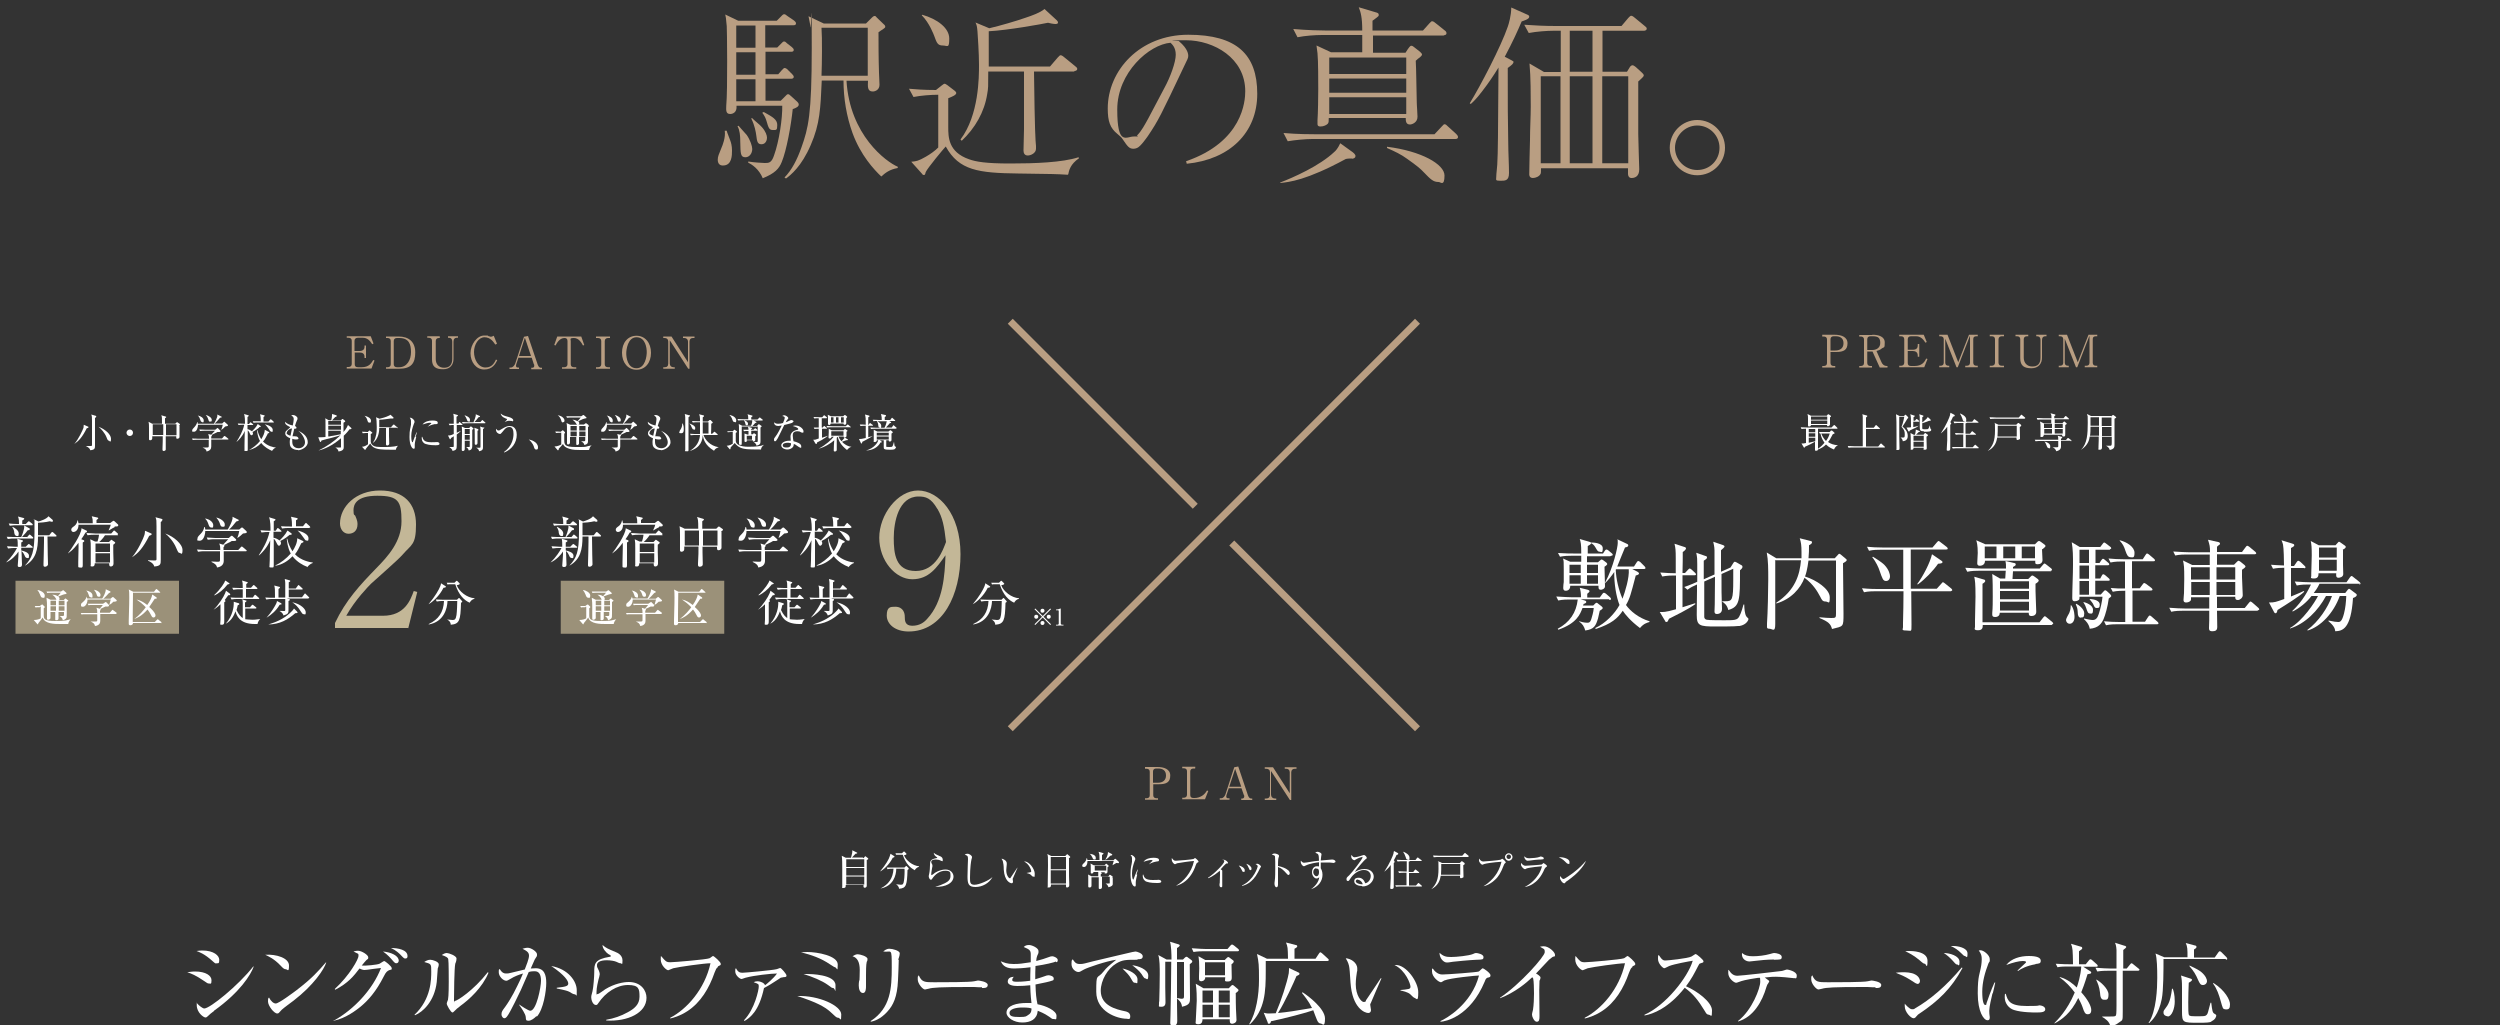 <?xml version="1.0" encoding="UTF-8"?>
<svg xmlns="http://www.w3.org/2000/svg" version="1.1" viewBox="0 0 1000 410">
  <rect x="0" y="0" width="1000" height="410" fill="#333333" stroke="none"/>
  <defs>
    <style>
      .cls-1 {
        fill: #c3b797;
      }

      .cls-2 {
        fill: #b99e82;
      }

      .cls-3 {
        fill: #fff;
      }

      .cls-4 {
        fill: #9b9179;
      }

      .cls-5 {
        fill: none;
        stroke: #b99e82;
        stroke-miterlimit: 10;
        stroke-width: 2.8px;
      }
    </style>
  </defs>
  <!-- Generator: Adobe Illustrator 28.7.4, SVG Export Plug-In . SVG Version: 1.2.0 Build 166)  -->
  <g>
    <g id="_レイヤー_2" data-name="レイヤー_2">
      <g>
        <g>
          <path class="cls-3" d="M345.4,343.3l.5-.6c0,0,.1-.2.2-.2s.2,0,.2.1l.8.6c.1,0,.2.2.2.3,0,.2-.1.3-.6.5,0,.8,0,1.2,0,2.6s0,3.8,0,5.2c0,.4,0,2.1,0,2.5,0,.6-.5.8-.8.8s-.5-.2-.5-.5,0-.5,0-.6h-7.1c0,.7,0,1.2-.9,1.2s-.5-.2-.5-.6,0-.5,0-.7c0-2.6,0-4.1,0-6.2s0-4.2-.2-5.4l1.6.8h2.1c.4-1.5.6-2.2.5-3l1.8.9c.2,0,.2.2.2.2,0,.2-.4.3-.7.3-.6.6-1.1,1.2-1.4,1.5h4.3ZM338.5,343.7v3.1h7.2v-3.1h-7.2ZM338.5,347.2v3h7.2v-3h-7.2ZM338.5,350.6v3.2h7.2v-3.2h-7.2Z"/>
          <path class="cls-3" d="M357.1,343.1c-1.4,2.8-3.8,4.9-5.1,5.5h0c2.3-2.7,3.6-5,3.9-6.1.1-.4.2-.7.3-1l1.4.9c0,0,.2.1.2.3,0,.2-.4.3-.7.4ZM363,348.2c-.2,5.9-.5,7.1-3.4,7.3,0-1-.9-1.6-1.2-1.8h0c.7,0,1.4.2,1.9.2.8,0,1.1-.2,1.3-1.7.2-1.2.3-3.9.2-4.7h-3.3c0,2.6-1.2,7-6.3,7.9h0c3.3-1.7,5-4.1,5.2-7.9h-.5c-.4,0-1.2,0-1.9.2l-.3-.7c1,0,2,0,2.5,0h4.6l.4-.4c0,0,.2-.2.3-.2s.2,0,.2.1l.7.7c0,0,.1.2.1.3,0,.1,0,.2-.5.5ZM366,348.1c-1.7-.8-3.7-2.5-4.9-6.2h-1.3c-.8,0-1.1,0-1.4,0l-.2-.6c.7,0,1.5,0,1.8,0h.8l.5-.5c.1-.1.2-.2.3-.2s.2,0,.3.2l.6.6c0,0,.1.1.1.2,0,.3-.8.5-1,.5.8,2.1,3.5,4.2,6,4.4v.2c-.9.3-1.3.8-1.6,1.2Z"/>
          <path class="cls-3" d="M374.3,354.6h0c1.4-.3,2.6-.8,3.8-1.4,1.2-.6,2.1-1.4,2.1-2.8s0-2.1-2.1-2.1-4,1.3-5.3,3.3c0,.1-.2.3-.4.3-.6,0-.9-1-.9-1.3s0-.4.2-1.2c.2-.8.3-2.7.3-3.4,0-1.5,0-2.3,2.8-2.8,0,0,.1,0,.1-.1s0-.1-.4-.4c-.5-.3-1-1-1-1.6.7.6.8.6,2.3,1.3.4.1,1.3.5,1.3,1.5s-.1.5-.3.5-.4,0-.8-.3c-.3-.1-1-.3-1.7-.3-1.2,0-1.8.4-1.8.9s0,.3.4,1.1c0,.2.1.5.1.6,0,.2-.2.8-.2,1,0,.3-.3,1.5-.3,2.2s0,.4.2.4,1.1-.7,1.3-.9c1.6-1,3.2-1.3,4.2-1.3,2.2,0,3.2,1.6,3.2,2.8,0,2.7-3.3,4.3-7.2,4.1Z"/>
          <path class="cls-3" d="M390.2,354.8c-2.8,0-3.2-1.3-3.2-4.2s.2-6.1.2-7c0-1.3-.3-1.4-1.3-1.7.4-.4,1-.4,1.1-.4.8,0,1.8.8,1.8,1.3s-.2.8-.2.9c-.6,2.8-.6,6.9-.6,7.4,0,1.8,0,2.8,1.8,2.8s5.8-1.7,7.2-3.1h0c-1.3,2.5-4.1,4-6.8,4Z"/>
          <path class="cls-3" d="M405.1,351.6c0,0,0,.1,0,.2,0,.1.1.8.1.9,0,.4-.3.6-.5.6-.6,0-2.9-.8-3.2-5.5,0-1.6-.2-2.6-.3-3-.1-.6-.4-1-.6-1.3.8,0,2.1.8,2.1,1.8s0,.2,0,.5c0,.6-.2,1.4-.2,2.3,0,2,1,3.2,1.4,3.2s.3-.2.4-.3c.7-1.1,1.9-2.8,2.6-3.9h.1c-.2.5-1.9,4.4-2,4.6ZM413.2,350.6c-.2,0-.3,0-.9-.7-.4-.4-1.3-.6-1.7-.7h0c.2-.1,1.3-.2,1.5-.3.2,0,.4-.2.4-.4,0-.5-.8-2.9-2.9-3.9.1,0,.1,0,.3,0,1.8,0,4,3,4,4.9s-.3,1.1-.6,1.1Z"/>
          <path class="cls-3" d="M427.6,343.4c0,.9,0,1.5,0,2.4,0,2.9,0,6.8.1,7.8,0,0,0,.5,0,.6,0,.6-.6.8-.9.8s-.4-.2-.4-.5,0-.2,0-.7h-6c0,.5,0,1.2-.9,1.2s-.4-.2-.4-.4,0-.9,0-1.4c0-1.3.1-5.8.1-7,0-3.5,0-3.9-.3-4.6l1.6.8h5.6l.5-.5c.1-.1.2-.2.3-.2s.2,0,.3.2l.7.6c.1.1.2.2.2.3,0,.2-.2.3-.6.5ZM426.4,342.8h-6.1v4.9h6.1v-4.9ZM426.4,348.1h-6.1v5.3h6.1v-5.3Z"/>
          <path class="cls-3" d="M447.1,345.2c-.2,0-.4,0-.6,0-.3.2-1.3.8-1.5.9h0c0-.3.4-1.2.5-1.7h-10.5c0,1.4-.6,2.4-1.4,2.4s-.7-.4-.7-.6.1-.5.7-1c.6-.5.9-1.2,1.1-2h.1c0,.3.1.5.2.8h4.8c0-2,0-2.3-.4-3.3l1.7.5c.3,0,.3.2.3.2,0,.2-.2.3-.6.6v2.1h4.6l.4-.4c0,0,.2-.2.3-.2s.2.1.3.2l1,.9c.1.1.2.2.2.3,0,.4-.3.4-.6.4ZM445.1,351.1c0,2.4,0,2.4,0,2.6,0,.4-.4.9-1.7,1.2-.3-.8-.5-1.1-1.2-1.5h0c.3,0,.8,0,1.1,0s.5,0,.6-.1c0,0,0-.4,0-.9s0-1.5,0-1.7h-3.1c0,.4,0,2.2,0,2.5,0,.2,0,1.5,0,1.6,0,.5-.3.8-.8.8s-.5-.2-.5-.5,0-1.6,0-1.8c0-.6,0-1.5,0-1.9v-.5h-2.9c0,.5,0,2.9,0,3.3,0,.8-.6.8-.8.8-.5,0-.5-.3-.5-.4s0-.3,0-.4c0-.8,0-2,0-2.7,0-1.1,0-1.4-.1-1.7l1.4.7h2.7c0-.6,0-1.4,0-1.7h-1.9c0,.5-.5.6-.7.6s-.4,0-.4-.4,0-.2,0-.2c0-.3,0-1.4,0-1.6,0-.9,0-1.4-.1-1.8l1.3.7h4.3l.4-.4c.1-.1.2-.2.3-.2s.2,0,.2.1l.6.5c0,0,.2.2.2.3s0,.1-.5.5c0,.3,0,1.5,0,1.7s0,.8-.7.8-.4-.1-.4-.3v-.2h-1.9.3c.3.2.4.3.4.4s0,.2-.4.4c0,0,0,.9,0,.9h3l.4-.5c.1-.1.1-.2.2-.2s0,0,.3.1l.7.5c.1,0,.2.1.2.3s0,.2-.6.5ZM437.7,343.8c-.3,0-.5-.1-.7-.7-.6-1.2-.9-1.4-1.2-1.6h0c1.7.2,2.5.8,2.5,1.6s0,.7-.6.7ZM442.5,346.3h-4.6v1.9h4.6v-1.9ZM444.1,342.3c-.4.4-1,1.1-1.9,1.6h-.1c.4-.6,1.1-1.8,1.1-3.1l1.5.8c0,0,.2.1.2.3s0,.2-.8.4Z"/>
          <path class="cls-3" d="M454.9,349.8c-.2.8-.6,2.4-.6,3.1s0,1,0,1.1c0,.3,0,.6-.4.6-.7,0-1.7-1.5-1.7-4.8s.4-3.4.6-5.1c0-.3,0-.7,0-1.1,0-.6,0-1-.6-1.6,0,0,.1,0,.3,0,.6,0,1.6.9,1.6,1.5s0,.3-.2.8c-.6,1.6-1.1,3.3-1.1,5.1s.3,2.4.5,2.4.2-.2.2-.3c.2-.6.9-2.4,1.5-3.7h.1c0,.5-.3,1.4-.5,2ZM462.7,353.2c-.4,0-2.6,0-4-.5-1-.3-1.6-1.3-1.6-2.2s0-.5.2-.7c.4,1.2.7,2.2,3.8,2.2s1.9-.1,2.1-.1c.6,0,1.3.2,1.3.7s-.6.6-1.6.6ZM462.6,344.6c-1.6.3-2.6.8-3.1,1.2h0c.2-.3,1.4-1.4,1.5-1.5,0,0,0,0,0-.1,0-.2-.5-.2-.6-.2-.7,0-1.7.3-3,.7.9-1.2,2.5-1.6,4-1.6s2.2.3,2.2.9-.3.5-.9.6Z"/>
          <path class="cls-3" d="M478.9,345.1c-.3.2-.4.5-.6,1-.9,2.7-2.5,5.3-4.9,6.9-1.4.9-2.5,1.2-3,1.3h0c3-1.7,6.2-5.2,7.2-9.9-1.1,0-5.8.7-6.7.9-.1,0-.9.4-.9.4-.3,0-1.3-.8-1.3-1.9s0-.4.1-.5c.7.9.9,1,1.6,1s6.5-.5,7-.7c.1,0,.5-.4.6-.4.2,0,1.4,1.1,1.4,1.4s0,.2-.5.5Z"/>
          <path class="cls-3" d="M490.7,345.3c-.5.2-2.1,2-2.4,2.4.5.4.6.4.6.6s0,.4,0,.5c0,.4,0,1.2,0,2.1s0,2.8,0,3.3,0,.7-.5.7-.6-.6-.6-.9,0-.7.1-.8c0-1,.1-2.4.1-3.4s0-1.3-.1-1.5c-.7.6-2.8,2.4-4.7,3v-.2c2.7-1.7,6.5-5.7,6.5-6.5s-.2-.4-.8-.7c.3,0,.4,0,.5,0,1,0,1.8,1,1.8,1.2s-.1.2-.4.4Z"/>
          <path class="cls-3" d="M497.4,348.8c-.4,0-.5-.4-.7-.8-.2-.5-.7-1.2-1.2-1.8,1.1.2,2.4,1,2.4,1.9s-.2.6-.5.6ZM504.1,347.1c0,.1-.8,1.5-.9,1.8-2.3,4.4-5.3,5.2-6.4,5.5v-.2c4.9-2.3,6.3-7.5,6.3-7.7,0-.4-.7-.8-.9-.9.2,0,.4-.1.7-.1.7,0,1.5.9,1.5,1.1s0,.2-.3.5ZM500.2,348.1c-.3,0-.4-.1-.7-.9-.2-.6-.6-1.2-1-1.7,1.1.3,2.1,1.2,2.1,1.9s-.2.6-.5.6Z"/>
          <path class="cls-3" d="M515.4,350c-.2,0-.5-.2-.7-.5-1.5-1.7-2.3-2.3-3.5-2.7,0,.6,0,3.5,0,4.1,0,.4,0,2.3,0,2.7s0,1.3-.6,1.3-.8-.9-.8-1.4,0-.4.1-1.1c.2-1.3.2-3.9.2-5.3s0-3.9-.1-4.5c0-.4-.5-.5-1.3-.8.3-.2.7-.4,1.1-.4s1.8.3,1.8.9-.2.7-.2.8c-.2.6-.2,2.5-.2,3.3,1.7.3,3.3,1,4.2,1.8.3.3.5.7.5,1.1s-.3.7-.5.7Z"/>
          <path class="cls-3" d="M533.7,345.2c-.5,0-1.4-.2-1.9-.2-.6,0-1.1,0-1.5,0-.7,0-1.5,0-2,0,0,.5,0,.9,0,1.3s0,.7,0,1c.2.4.7,1.2.7,2.6,0,2.5-1.6,4.8-4.6,5.8h0c1.8-1.3,3.1-3,3.3-4.8-.3.3-.7.5-1.1.5-.8,0-1.8-1.1-1.8-2.5s.8-2.4,1.9-2.4.7,0,.9.2c0,0,0-1.2,0-1.8-1,.1-3.7.5-5.3,1.3-.5.2-.5.3-.7.3-.6,0-1.3-1-1.3-1.7s0-.3.1-.5c.3.4.7.8,1.2.8s1.5-.2,2.2-.3c1.5-.3,2.7-.4,3.8-.5-.1-2.6-.1-2.7-1.5-3.2.5-.4.9-.4.9-.4.4,0,1.6.4,1.6,1s-.1.5-.1.6c0,.3-.1.9-.2,1.9.4,0,4.6-.4,4.6-.4.6,0,1.3.4,1.3.8s-.3.4-.5.4ZM526.4,347.3c-.5,0-1.1.6-1.1,1.5s.7,1.7,1.3,1.7,1-.6,1-1.5,0-1.6-1.2-1.6Z"/>
          <path class="cls-3" d="M544.9,354.4c-1.6,0-3.2-.6-3.2-1.9s1.1-1.4,1.8-1.4c1.2,0,2.1.8,2.6,2.2,1.3-.2,2.2-1.6,2.2-2.9s-1-2.4-2.7-2.4c-3.2,0-5.3,3.1-5.5,3.5-.4.7-.6.9-.9.9s-.6-.1-.6-.7.1-.7,1.1-1.6c1.3-1.3,5.3-6.5,5.3-7.1s0-.2-.2-.2c-.2,0-1.5.4-2.3.9,0,0-.7.4-.7.4-.4,0-1.3-.5-1.3-1.5s0-.4.2-.5c.4.6.7.8,1.1.8.8,0,2.5-.5,3-.7.1,0,.7-.2.7-.2.6,0,1.2.8,1.2,1.1s0,.3-.6.7c-.4.3-3.6,3.9-4.2,5,1-.6,2.2-1.2,3.9-1.2,2.6,0,3.7,1.6,3.7,3.1s-1.6,3.9-4.6,3.9ZM543.1,351.8c-.3,0-.8.2-.8.7,0,.8,1.7,1.2,2.2,1.2s.4,0,.6,0c-.3-1.2-1.4-1.8-1.9-1.8Z"/>
          <path class="cls-3" d="M557.7,344.5c0,0,.2.1.2.2s-.1.3-.4.5c0,.6,0,1,0,2,0,2.3,0,5.2,0,6.4,0,.4,0,.8,0,1,0,.6-.1,1-.8,1s-.6-.2-.6-.6.2-3.1.2-3.7c0-.6,0-2.2,0-5.3-.7,1-1.6,1.9-2.6,2.7h0c2.3-3.5,3.5-6.5,3.7-7.3,0-.3.1-.7.2-1l1.5.8c.1,0,.2.2.2.3,0,.3-.3.4-.7.5-.2.5-.5,1.1-1.1,2.2h.2ZM563.5,344.7v4.1h1.8l.6-.8c0,0,.2-.2.3-.2s.2,0,.3.2l1,.8c0,0,.2.2.2.2,0,.2-.1.2-.2.2h-3.9v5h2.8l.7-.8c0,0,.2-.2.3-.2s.2,0,.3.2l.9.8c0,0,.2.1.2.2,0,.2-.1.2-.2.2h-8.3c-.1,0-1.2,0-1.9.1l-.3-.6c.8,0,1.7,0,2.5,0h2v-5h-1.1c-.4,0-1.2,0-1.9.1l-.3-.7c.8,0,1.7.1,2.5.1h.9v-4.1h-1.8c-.4,0-1.2,0-1.9.1l-.3-.7c1.3.1,2.3.1,2.5.1h5l.6-.8c0-.1.2-.2.3-.2s.2,0,.3.2l1.1.8c0,0,.2.1.2.2,0,.2-.2.2-.2.2h-4.4ZM561.4,340.7c.7.3,2.4,1.1,2.4,2.4s-.2.8-.7.8-.7-.5-.8-1c-.2-.7-.7-1.7-1-2.1h0Z"/>
          <path class="cls-3" d="M585.3,346.1c0,.7.1,3.8.1,4.4s0,.4-.2.5-.5.3-.8.3-.4-.2-.4-.5,0-.4,0-.5h-7.7c-.3,1.7-.9,3.9-3.8,5.4h0c2-2,2.9-3.9,2.9-8.2s0-2.3-.3-3.1l1.7.8h7.1l.5-.5c0,0,.1-.2.3-.2s.2,0,.3.1l.8.6s.1.2.1.3c0,.2-.2.4-.6.6ZM587.2,342.8h-11.8c-.4,0-1.2,0-1.9.1l-.3-.7c1.1,0,2.3.1,2.5.1h9.2l.8-.9c0-.1.2-.2.3-.2s.2,0,.3.2l1.1.9s.1.1.1.2-.1.2-.2.2ZM584.1,345.6h-7.6c0,1.2,0,3.3-.1,4.3h7.7v-4.3Z"/>
          <path class="cls-3" d="M602,345.4c-.3.2-.3.2-.5.7-1.1,2.9-2.1,4.6-3.6,5.9-.8.8-2.6,2.1-4.5,2.5h0c2-1.2,3.9-3.1,4.7-4.3.8-1,1.9-3,2.5-5.5-3.4.2-6.3.7-6.9.9-.1,0-.6.3-.8.3s-1.3-.8-1.3-1.8,0-.5.1-.6c.4.6.9,1.1,1.6,1.1s6.2-.5,6.9-.7c.1,0,.6-.4.7-.4.2,0,1.4,1.1,1.4,1.4s-.2.3-.5.5ZM603.5,344.3c-.8,0-1.5-.7-1.5-1.5s.7-1.5,1.5-1.5,1.5.7,1.5,1.5-.7,1.5-1.5,1.5ZM603.5,341.8c-.5,0-.9.4-.9.9s.4.9.9.9.9-.4.9-.9-.4-.9-.9-.9Z"/>
          <path class="cls-3" d="M618.4,346.9c-.3.2-.3.2-.6.7-2.6,6.3-7,7.1-7.9,7.2h0c1-.5,5.6-3.1,6.9-8.3-.5,0-5.2.5-6.2.9,0,0-.5.3-.6.3-.4,0-1.6-1-1.6-1.9s0-.3.1-.6c.3.4.8,1.1,1.7,1.1s6.3-.4,6.5-.5c.1,0,.6-.6.7-.6s1.4.9,1.4,1.2-.2.3-.5.5ZM616.4,343.8c-1.3,0-3.9.3-4.3.4-.8.1-.9.1-1.1.1-.5,0-1.3-.7-1.3-1.8.7.7,1.2.8,2.1.8s3.2-.2,3.9-.5c.3-.1.4-.2.5-.2.3,0,1.3.2,1.3.7s-.2.4-1.1.5Z"/>
          <path class="cls-3" d="M627.2,345.5c-.3,0-.5-.2-1-.7-1.1-1.2-2.1-1.6-2.7-1.9,2-.1,4.3.6,4.3,1.9s-.3.7-.6.7ZM628.6,351.1c-.3.3-1.9,1.4-2.2,1.6,0,0-.4.5-.5.6,0,0-.2,0-.3,0-.6,0-1.6-1.4-1.6-2.1s0-.5.2-.7c.4.7.8,1.1,1.2,1.1.5,0,3.1-1.9,3.8-2.4,2.6-2,3.9-3.4,5.2-4.9h0c-.4,1.2-2.2,4-5.8,6.8Z"/>
        </g>
        <g>
          <path class="cls-3" d="M83.5,393.4c-.5,0-.8-.3-1.7-.9-3.5-2.4-5.3-3.1-6.9-3.6,1-.1,1.8-.3,3.1-.3,4.4,0,6.6,1.7,6.6,3.5s-.4,1.3-1,1.3ZM86.5,385.4c-.4,0-.8-.3-1.3-.8-3.5-3.2-5.6-3.8-6.6-4.2.8-.1,1.4-.2,2.3-.2,4.7,0,6.8,2.1,6.8,3.7s-.3,1.4-1.1,1.4ZM85.6,404.4c-1.4,1-1.5,1.2-2.5,2.1-.3.3-.6.5-.9.5-.8,0-3.5-2-3.5-4.9s0-.5.1-.8c.7.9,2.3,2.1,2.9,2.1,2.3,0,13.7-9.3,19.6-16.8h.2c-1.2,3.3-5.4,10.2-15.9,17.7Z"/>
          <path class="cls-3" d="M114.3,387.7c-.6,0-1.1-.4-2.2-1.6-2.5-2.6-4.6-3.5-6-4.2,4.4-.3,9.5,1.3,9.5,4.3s-.6,1.5-1.3,1.5ZM117.5,400.2c-.8.6-4.2,3.1-4.8,3.7s-1,1.1-1.2,1.3c-.1.1-.4.2-.6.2-1.3,0-3.7-3.1-3.7-4.8s.2-1.2.4-1.6c.8,1.6,1.9,2.4,2.7,2.4,1.2,0,6.8-4.2,8.4-5.4,5.9-4.5,8.7-7.6,11.6-11h.2c-.9,2.8-5,9-13,15.2Z"/>
          <path class="cls-3" d="M133.8,408.1c7.8-4.4,15.3-12.3,18.6-20.9-1.5.1-3.9.5-5.5.7-.2,0-1,.1-1.2.1-.6,0-1.5-.4-1.9-.6-2.3,3-4.5,5.8-9.7,8.5l-.2-.3c6-5.5,9.5-12,9.5-13.2s0-.7-2-1.8c.9-.3,1.7-.3,1.8-.3,1.5,0,4.1,1.7,4.1,2.6s-.1.5-.8,1.2c-.5.5-.7.8-1.8,2.1,1.6.2,6.2-.3,7.1-.7.3-.1,1.6-1.1,1.9-1.1s3,2.1,3,2.9-.1.4-1.1.8c-.8.4-1.2.7-2,2.3-3.2,6.3-6.3,9.7-9.4,12.3-1.5,1.2-5.8,4.6-10.7,5.6v-.3ZM159.5,384.2c0,.5-.3,1.1-.9,1.1s-.7-.2-1.2-.7c-1.3-1.5-2.2-2.6-4.2-4,3.3.3,6.3,1.7,6.3,3.7ZM163,382.5c0,.9-.6.9-.9.9-.4,0-.5,0-2-1.6-.3-.3-1.7-1.7-3.7-2.6,2.8,0,6.6.7,6.6,3.2Z"/>
          <path class="cls-3" d="M175.1,387.4c0,.8-.4,4.6-.4,5.4-.9,7.8-5.6,12-8.7,13.3l-.2-.2c6.7-6.3,6.7-14.2,6.7-17.3s0-3-2.8-3.8c.6-.4,1.4-.9,2.4-.9s3.4.8,3.4,1.8-.4,1.5-.4,1.7ZM184,402.5c-1.2.9-1.3,1-2.3,2-.2.2-.5.5-.7.5-.7,0-2.3-3-2.3-3.5s.4-1.3.5-1.6c.3-1.5.3-6.3.3-7.2s0-8.1-.2-9c-.1-.7-.9-1.1-2.6-1.7.5-.3,1.2-.8,2-.8s3.9,1.1,3.9,2.2-.4,1.8-.5,2.1c-.4,1.9-.5,12.1-.5,14.3s0,.6.3.6c.9,0,7.5-4.2,13.2-11.5l.3.2c-2.5,6-7.7,10.7-11.3,13.3Z"/>
          <path class="cls-3" d="M214.6,406.4c-.7.8-2.1,1.9-3.2,1.9s-1-.4-1.1-1.5c-.1-1.2-1.6-3.4-2.6-4.8v-.2c.8.6,3.7,2.5,4.4,2.5,2.5,0,4.3-9.5,4.3-12s-.8-3.8-2.5-3.8-1.9.2-2.4.3c-.5,1.2-2.8,6.4-3.2,7.3-.3.6-4.3,9.1-5.5,10.5-.4.5-.7.7-1.1.7s-1.1-.6-1.1-1.6.3-1.4,1.5-3c.8-1.1,2.8-4.1,4.8-8.3.8-1.6,1.6-3.3,2.3-5-1.4.4-3.4,1.1-5.1,2.2-.9.5-1.2.7-1.6.7-1.2,0-3-1.7-3-3.4s.2-.9.4-1.3c.9,1.6,1.8,1.8,2.5,1.8s1,0,2.1-.3c.5-.1,3.6-.9,5.4-1.3.6-1.5,1.7-4.3,1.7-5.5s-.6-1.8-2.6-2.8c.4-.1,1.2-.4,2.1-.4,1.4,0,3.7,1.6,3.7,2.6s0,.6-.9,2.1c-.2.4-1.1,2.4-1.6,3.6.5,0,1.2-.1,2-.1,3.5,0,4.2,2.8,4.2,5.9s-1.1,10.6-3.8,13.5ZM229.7,397.7c-.4,0-1.7-.8-2-1-1.4-.7-4.7-1.2-5-1.3v-.3c3.7-.4,4.6-.7,4.6-1.7s-1.2-3.2-6.8-7c6.8,1.2,10.2,6.1,10.2,9.7s0,1.6-.9,1.6Z"/>
          <path class="cls-3" d="M242.5,408.1v-.2c3-.5,5.9-1.5,8.6-3,2.6-1.4,4.7-3.1,4.7-6.2s-.2-4.7-4.6-4.7-9,2.9-11.9,7.3c-.2.3-.4.7-.9.7-1.3,0-1.9-2.1-1.9-2.9s0-.8.5-2.6c.4-1.7.7-6.1.7-7.6,0-3.3,0-5.2,6.3-6.2.2,0,.3,0,.3-.3s-.1-.3-1-.8c-1-.7-2.3-2.2-2.3-3.6,1.6,1.3,1.9,1.4,5.2,2.8.8.3,2.8,1.2,2.8,3.4s-.3,1.1-.8,1.1-.8-.2-1.7-.6c-.7-.3-2.2-.6-3.8-.6-2.8,0-3.9.9-3.9,1.9s0,.6.8,2.4c.2.5.3,1,.3,1.3,0,.4-.4,1.8-.5,2.1-.2.8-.8,3.3-.8,5s0,.8.5.8,2.5-1.6,3-1.9c3.6-2.2,7.2-2.9,9.4-2.9,5,0,7.1,3.5,7.1,6.3,0,6-7.4,9.6-16.1,9.1Z"/>
          <path class="cls-3" d="M287.2,386.8c-.7.4-.9,1.1-1.4,2.3-2.1,6.1-5.5,11.9-10.9,15.4-3.1,2-5.6,2.6-6.8,2.9v-.3c6.6-3.4,13.8-11.4,16.1-21.8-2.5,0-13,1.5-14.9,2-.3.1-2,.8-2,.8-.7,0-3-1.9-3-4.3s.2-.9.3-1.2c1.6,1.9,1.9,2.3,3.5,2.3s14.6-1.1,15.7-1.6c.3-.1,1.2-.9,1.4-.9.4,0,3.1,2.4,3.1,3.1s0,.4-1.2,1.1Z"/>
          <path class="cls-3" d="M312.9,391c-.6,0-.7.1-1.5.7-2.6,1.7-4.2,2.7-5.8,3.5-2,9.3-5.5,11.8-7.8,13.2l-.2-.3c4.4-4.6,5.9-12.3,5.9-13.4s0-1.1-2-1.8c.5-.3.9-.4,1.6-.4,1,0,2.7.7,2.9,1.6.7-.5,3.4-2.7,4.8-4.7-2.3,0-9.3.8-12.2,1.6-.3,0-1.7.6-2,.6-.6,0-2.5-1.4-2.5-3s.1-.9.3-1.3c.8,1.6,1.6,1.8,2.6,1.8s11.9-1,13.5-1.4c.3,0,1.3-.5,1.6-.5.4,0,2.5,2.4,2.5,3s-.2.6-1.5.7Z"/>
          <path class="cls-3" d="M335.3,407.1c-.5,0-.9-.2-2.1-1.4-1.7-1.6-3.5-3.3-9.2-5.5-2.1-.8-3.5-1.3-5.1-1.8,8.7-.3,17.6,3.9,17.6,7.4s-.4,1.3-1.2,1.3ZM334.2,386.9c-.4,0-.6-.1-2.1-1.1-3.8-2.6-7.5-3.8-11.7-4.9.8,0,1.5-.1,2.5-.1,4.1,0,12.2,1.5,12.2,5s-.4,1.2-1,1.2ZM333.3,395.2c-.5,0-.7-.1-2.1-1.2-2.5-1.8-6.3-3.3-9.8-4.4.7,0,.9,0,1.7,0s11.1.1,11.1,4.5,0,1.1-1,1.1Z"/>
          <path class="cls-3" d="M346.7,384.7c-.3,1-.3,4.3-.3,5.5s0,3.6,0,4.3,0,2.7-1.2,2.7-1.7-1.5-1.7-3,.2-2,.3-2.3c0-.6.1-1.9.1-3.9q0-4.7-2.9-5.5c.7-.4,1.3-.8,2.1-.8s3.9.8,3.9,1.9-.4,1.1-.4,1.2ZM359.5,384c0,.5-.2,6.8-.3,8.1-.3,6.7-1.9,10-4.3,12.6-2.8,3.1-5.5,3.8-6.6,4v-.3c8-5.2,8.4-13.2,8.4-21.5s-.1-5.8-3.4-6.3c.5-.4,1.2-1.1,2.5-1.1s4.1.8,4.1,1.8-.5,2.2-.6,2.5Z"/>
          <path class="cls-3" d="M392.8,394.9c-.3,0-1.2,0-1.3,0-1.3-.1-1.7-.1-4.1-.1-11.1,0-14.4.2-16,.7-.1,0-1.3.3-1.4.3-.9,0-2.9-2.3-2.9-4s0-.9.4-1.7c1.2,2.8,2.4,2.8,6.2,2.8s14.4,0,16-.4c.2,0,1.3-.3,1.5-.3s3.9.4,3.9,1.8-1.8,1.2-2.3,1.2Z"/>
          <path class="cls-3" d="M422.4,384.6c-.9.4-4.1,1.2-8.2,1.8-.1,1.4-.1,3.8-.1,5.3.7-.2,3.9-1.2,4.6-1.5.3,0,.4-.1.7-.1.7,0,2.1.4,2.1,1.3s-.4.7-.8.9c-.4.2-3.3.9-6.5,1.5.1,3.7.3,5.6.8,7.9,3.4.6,7.6,2.6,7.6,4.6s-.3,1.3-1.1,1.3-.5,0-1.8-.9c-2-1.4-3.9-2.1-4.6-2.4-.3,3.4-2.8,4.7-6.2,4.7s-6.3-2-6.3-3.9c0-3,4.3-3.9,7.9-3.9s1.5,0,2.1.1c-.4-3.1-.5-6.6-.5-7.2-1.7.2-3.5.3-5.2.3s-3.8-.4-3.8-1.7.9-1.9,2.4-2c-.4.5-.6.8-.6,1.3,0,.6.7.7,1.9.7,2.5,0,4.4-.3,5.3-.4,0-1.8,0-2.5.1-5.4-3,.4-5.6.5-6.5.5-3,0-4.5-.9-5.4-2.9,1.3.5,2.5,1.1,5.1,1.1s3.4-.2,6.9-.7c0-.5,0-2.8,0-3.1,0-1.6-.4-2-2.8-3,.4-.4.9-.8,2.1-.8s3.8,1.2,3.8,2.4,0,.6-.5,1.9c-.3.8-.4,1.6-.4,2.1,1.7-.4,3.8-1.1,5.7-1.8.2,0,.5-.1.7-.1.7,0,2.2.7,2.2,1.5s-.2.7-.7.9ZM408.9,403c-2.7,0-5.1.7-5.1,2.1s1.1,1.7,4,1.7,2.6-.3,3.6-.9c1.2-.7,1.2-1.9,1.2-2.5-.5-.2-1.3-.4-3.6-.4Z"/>
          <path class="cls-3" d="M455,383.9c-4.7,0-6,0-8.5,1.5-3.4,2-6.2,6.7-6.2,10.9,0,6.1,6.4,7.5,9.7,8.2.5.1,2.1.4,2.1,2s-.9,1-1.4,1c-3.8,0-12.2-2.8-12.2-10.8s.3-4.7,3-8.2c1-1.3,1.9-2.1,5-4.6-3.9.5-11.7,3.2-12.9,3.9-1.6.9-1.7,1-2.3,1-.9,0-2.7-1.1-2.7-3.2s.3-1.4.5-1.9c.7,1.1,1.2,1.9,2.8,1.9s1.7-.2,5.4-1.1c4.3-1.1,11.3-2.6,15.7-3.7.4,0,.9-.2,1.2-.2.5,0,2.9.7,2.9,1.9s-1.1,1.2-2.1,1.2ZM454,393.1c-.6,0-.7-.1-1.6-1.7-.7-1.3-1.7-2.3-3.4-4,2.4.5,6,2.1,6,4.4s-.2,1.3-1,1.3ZM458.3,391.4c-.5,0-.7-.2-1.7-1.8-.9-1.3-2.5-2.6-3.7-3.5,2.3.2,6.4,1.7,6.4,4.1s-.8,1.2-1,1.2Z"/>
          <path class="cls-3" d="M475.9,385.7c0,1.3.1,11.6.1,13.4s0,2.9-3.2,3.6c-.1-.9-.3-1.9-1.9-3.2v-.3c1.1.3,1.7.3,1.8.3.9,0,.9-.4.9-1.3,0-2.1,0-11.5,0-13.4h-2.8c0,11.9,0,13.3,0,16.8,0,1.9.1,4.9.1,6.8s-1.2,1.9-1.7,1.9c-1.1,0-1.1-.8-1.1-1.2,0-.9.1-2.3.1-3.2.2-8.3.2-11.7.3-21.2h-2.4c0,1.6,0,8.8,0,10.2s.1,5.2.1,6-.2,1.8-1.6,1.8-1-.1-1-1,0-1,.1-1.2c.1-3,.2-8.1.2-10.8s0-6-.6-7.7l3.3,1.8h2c0-2-.1-5.6-.6-7.1l3.3,1c.4.1.6.3.6.5s-.5.7-1.1,1c0,.6,0,3.1,0,4.6h2.4l.7-.7c.3-.3.5-.4.7-.4s.4.1.7.4l1.1.8c.3.2.5.4.5.7s-.1.4-1,1.1ZM495.1,380.5h-13.4c-.9,0-2.7,0-4.3.3l-.7-1.5c2.5.2,5.1.3,5.6.3h8.7l1.2-1.4c.3-.3.5-.4.6-.4s.4.1.8.4l1.6,1.3c.2.1.4.4.4.6s-.2.4-.5.4ZM494.3,397.3c0,1.3,0,5.8.2,8.6,0,.3.1,1.8.1,2.1,0,1.2-1.4,1.5-1.7,1.5-1.1,0-1-.9-1-1.8h-10.9c0,.4,0,2-1.6,2s-1.1-.8-1.1-1.2c0-1.2.4-6.9.4-8.2s0-4.4-.4-6.8l3.1,1.8h10.1l.9-.9c.3-.3.4-.4.6-.4s.4.1.7.4l1.3,1.1c.2.2.4.3.4.6s-.6.8-1.2,1.2ZM492.6,385.7c0,.8.1,4.5.1,5.2s0,1.7-1.6,1.7-1-.4-1-1.7h-8c0,1.6-1.6,1.6-1.6,1.6-.8,0-.9-.5-.9-1.1s0-.2,0-1c0-1.2.1-2.4.1-3.1,0-2.4-.1-3.3-.3-4.8l2.7,1.5h7.8l.8-.8c.2-.2.4-.4.6-.4s.5.2.7.4l1.2.9c.2.1.3.3.3.5,0,.3-.3.7-.9,1.1ZM485.2,396.2h-4.2v4.8h4.2v-4.8ZM485.2,401.9h-4.2v5h4.2v-5ZM490,384.9h-8v5.2h8v-5.2ZM491.9,396.2h-4.4v4.8h4.4v-4.8ZM491.9,401.9h-4.4v5h4.4v-5Z"/>
          <path class="cls-3" d="M531.1,384.4h-24.8c0,1,0,2.2,0,4,0,8.4-.3,15.5-6.4,21.4l-.2-.2c2.8-4.5,3.9-11.7,3.9-17.7s-.1-7-.8-10.3l4,1.9h8.4c-.1-4.6-.1-4.7-.8-6.5l3.9,1c.3,0,.6.2.6.5s-.3.6-1.1,1c0,.3,0,3.8,0,4h8.4l1.4-2.1c.1-.2.4-.5.5-.5s.5.2.7.4l2.3,2.1c.2.2.4.3.4.6s-.3.4-.5.4ZM528.3,409.4c-.8,0-1.2-.7-1.5-1.4-.3-.6-1.3-3.4-1.5-3.9-2.4.9-11.5,3.3-16.9,4.4-.1.5-.3,1-.8,1s-.5-.3-.5-.5l-1.6-3.9c.5.1,1,.3,2,.3s1,0,2.8-.1c2.2-5.1,4.5-12.2,5.2-16,.1-.8.1-1.6.1-2.1l3.8,1.8c.3.1.4.3.4.5,0,.4-.3.5-1.2.9-1,2.4-4.7,10.6-7.4,14.8,1.9-.2,3.8-.4,5.7-.7,1.2-.2,6.8-1.1,7.9-1.3-1.3-2.7-3.2-5-4-6l.2-.3c2.4,1.5,9,6.6,9,10.5s-1.1,2-1.7,2Z"/>
          <path class="cls-3" d="M548.1,401.5c0,.2,0,.3,0,.5,0,.3.3,1.7.3,2,0,.9-.6,1.2-1.1,1.2-1.3,0-6.4-1.8-7.1-12.2-.2-3.6-.4-5.9-.6-6.7-.3-1.3-.9-2.3-1.3-3,1.9.1,4.6,1.7,4.6,4.1s0,.5-.1,1.2c-.2,1.3-.5,3.1-.5,5.1,0,4.5,2.2,7.1,3.2,7.1s.8-.5.9-.7c1.6-2.4,4.3-6.3,5.9-8.8h.3c-.5,1.2-4.3,9.8-4.4,10.2ZM566.1,399.2c-.4,0-.6-.1-2-1.5-1-.9-3-1.3-3.9-1.5v-.2c.5,0,3-.3,3.2-.4.5-.1.8-.4.8-.9,0-1.1-1.9-6.5-6.4-8.7.3,0,.3,0,.6,0,4.1,0,8.9,6.7,8.9,10.9s-.7,2.4-1.3,2.4Z"/>
          <path class="cls-3" d="M595.1,391c-.7.4-.8.5-1.2,1.6-5.9,14.1-15.7,16-17.7,16.1v-.3c2.2-.9,12.4-6.7,15.4-18.2-1.1,0-11.5,1-13.9,2-.2.1-1.1.7-1.3.7-.9,0-3.6-2.1-3.6-4.3s0-.6.3-1.2c.6.9,1.9,2.4,3.8,2.4s14.1-.9,14.6-1.2c.3-.1,1.3-1.3,1.6-1.3s3.1,1.9,3.1,2.8-.5.7-1.1,1ZM590.7,383.9c-2.8.1-8.7.7-9.5.8-1.8.3-2,.3-2.5.3-1.2,0-2.9-1.6-2.9-3.9,1.6,1.5,2.7,1.7,4.7,1.7s7.1-.5,8.7-1.2c.7-.3.8-.4,1.2-.4.7,0,3,.5,3,1.6s-.5,1-2.5,1.1Z"/>
          <path class="cls-3" d="M621,382.8c-.3.2-.7.5-1.4,1.1-.2.2-4.4,4.6-5.2,5.5.6.3,1.8,1.1,1.8,1.6s-.3,1.2-.4,1.3c0,.1-.1,3-.1,3.8,0,1.6.1,8.9.1,10.3s-.1,2.3-1.1,2.3-1.9-2-1.9-2.8.4-1.7.4-2c.3-1.9.4-4.6.4-6.5s-.1-5.2-.3-5.8c0-.3-.2-.5-.4-.7-2.3,2.2-6.9,6.1-12.9,8.4v-.2c8.3-5.6,17.9-16.6,17.9-18.2s-.4-1.2-1.9-2.2c.4-.1.9-.2,1.5-.2,2.1,0,4.5,2.4,4.5,3.4s0,.4-1,.9Z"/>
          <path class="cls-3" d="M653,386.8c-.7.4-.9,1.1-1.4,2.3-2.1,6.1-5.5,11.9-10.9,15.4-3.1,2-5.6,2.6-6.8,2.9v-.3c6.6-3.4,13.8-11.4,16.1-21.8-2.5,0-13,1.5-14.9,2-.3.1-2,.8-2,.8-.7,0-3-1.9-3-4.3s.2-.9.3-1.2c1.6,1.9,1.9,2.3,3.5,2.3s14.6-1.1,15.7-1.6c.3-.1,1.2-.9,1.4-.9.4,0,3.1,2.4,3.1,3.1s0,.4-1.2,1.1Z"/>
          <path class="cls-3" d="M683.6,405.9c-.8,0-1.2-.6-1.5-1.2-2.9-4.8-4.9-7.2-8.2-9.6-6.5,8.2-12.7,10.5-16.1,11.1v-.3c8.4-3.7,17.3-14.9,19.3-21.6-1.4.2-7.4,1.3-9.4,2.1-.3.1-1.7.9-2,.9-.5,0-2.5-1.8-2.5-3.7s.1-1.2.3-1.6c1.4,2.2,2,2.2,2.7,2.2s8.9-.8,10.4-1.6c.3-.1,1.4-1,1.7-1s3.1,2.3,3.1,2.9-.3.5-1.4.9c-.3.1-.3.2-.8,1.1-1.6,3.1-2.5,4.9-4.8,8,4.4,1.9,10.4,6.3,10.4,9.7s-.4,1.7-1.3,1.7Z"/>
          <path class="cls-3" d="M717.8,391.3c0,0-2.9-.3-3.8-.4-1.4-.1-2.7-.2-3.6-.2s-2,0-4.5.3c.3.2,1.4,1,1.6,1.2.1.1.2.3.2.4s-.7,1.2-.8,1.3c-.1.3-.2.6-.3.8-1.7,5.9-5.2,12.1-11.4,13.9v-.2c5.6-4.3,8.9-13.1,8.9-15.7s-.3-1.2-.7-1.6c-5.4.8-6.5,1.2-7.9,1.7-.7.3-.9.3-1.1.3-.7,0-3.1-1.7-3.1-3.9s.1-.9.2-1.2c1.1,1.7,2.1,2.3,3.5,2.3s15.3-1.6,17.6-1.9c.4,0,1.9-.6,2.2-.6s3.9.7,3.9,2.4-.7,1-1,1ZM709.6,383.8c-1.2,0-3,.1-4.2.2-1.9.2-5.5.6-5.7.6-.6,0-3.2-.5-2.9-3.4,1.2,1,2.4,1.3,4.4,1.3s4.7-.3,6.8-.9c.8-.2,1.3-.4,1.6-.4.9,0,3.1.4,3.1,1.6s-.8,1-3.1,1.1Z"/>
          <path class="cls-3" d="M750.2,394.9c-.3,0-1.2,0-1.3,0-1.3-.1-1.7-.1-4.1-.1-11.1,0-14.4.2-16,.7-.1,0-1.3.3-1.4.3-.9,0-2.9-2.3-2.9-4s0-.9.4-1.7c1.2,2.8,2.4,2.8,6.2,2.8s14.4,0,16-.4c.2,0,1.3-.3,1.5-.3s3.9.4,3.9,1.8-1.8,1.2-2.3,1.2Z"/>
          <path class="cls-3" d="M766.9,393.5c-.4,0-.7-.2-3-1.7-1.9-1.2-3.8-2-5.6-2.7.8-.1,1.5-.2,2.7-.2s3.5,0,5.1.9c1.7.9,1.9,2.3,1.9,2.6,0,.8-.6,1.2-1,1.2ZM767.8,405.4c-.6.4-.7.5-1.3,1.2-.3.4-.6.7-1.1.7-1,0-3.5-2.4-3.5-4.8s0-.5.1-.9c.4.4,1.8,2.1,2.8,2.1s.8-.1,1.3-.4c5.9-3.4,12.3-8.8,18.6-16.3l.3.2c-4.4,8.2-9.7,13.2-17.3,18.3ZM770,385.5c-.5,0-.7-.1-2.4-1.6-2.3-1.9-4.2-2.8-5.5-3.4.7-.1,1-.1,1.7-.1s7.2,0,7.2,3.9-.7,1.2-1,1.2ZM782.9,385.8c-.4,0-.5,0-1.8-1.5-1.1-1.2-2.3-2.3-3.6-3.1,2.3,0,6.3,1.1,6.3,3.5s-.5,1.1-.9,1.1ZM786,382.4c-.4,0-.5-.1-1.7-1.3-1.1-1.1-2.4-2-4-2.7.5,0,.7,0,1.1,0,1.5,0,5.6.6,5.6,3s-.5,1.1-.9,1.1Z"/>
          <path class="cls-3" d="M797,397.3c-.4,1.8-1.3,5.3-1.3,7s.2,2.1.2,2.5c0,.6,0,1.3-.9,1.3-1.5,0-3.9-3.4-3.9-10.7s.8-7.5,1.4-11.3c.1-.7.2-1.6.2-2.4,0-1.3-.2-2.2-1.2-3.5.2,0,.3-.1.7-.1,1.3,0,3.7,2,3.7,3.5s0,.7-.5,1.7c-1.4,3.6-2.5,7.5-2.5,11.4s.6,5.3,1.2,5.3.4-.4.5-.7c.4-1.2,1.9-5.5,3.2-8.3h.3c-.2,1.1-.7,3.2-1,4.4ZM814.5,405c-.9,0-5.8,0-8.9-1-2.2-.7-3.7-2.8-3.7-5s.2-1.2.4-1.5c.8,2.8,1.5,4.9,8.4,4.9s4.3-.3,4.6-.3c1.3,0,2.8.5,2.8,1.6s-1.3,1.3-3.6,1.3ZM814.2,385.7c-3.5.6-5.8,1.8-7,2.7l-.2-.2c.5-.5,3.2-3,3.3-3.1s.1-.2.1-.3c0-.4-1.1-.4-1.3-.4-1.5,0-3.9.6-6.6,1.6,2-2.6,5.6-3.6,9-3.6s4.8.7,4.8,1.9-.8,1.1-2.1,1.3Z"/>
          <path class="cls-3" d="M838.6,386.7h-5.3l2.8,1.8c.2.1.4.3.4.5,0,.5-.5.5-1.5.7-.4,1.2-1,3.5-2.5,7.2,2.7,3,4,5.6,4,7.1s-.8,1.7-1.4,1.7c-1,0-1.4-.7-2.1-2.9-.4-1.2-1.4-3.1-1.7-3.6-3,6.2-6.7,8.7-9.5,10.2v-.2c1.1-1.2,5-4.8,8.1-12.2-1.7-2.3-3.7-4.4-6-6v-.2c3.2.9,5.4,2.8,6.8,4.2.4-1.1,1.6-4.8,1.8-8.4h-5.2c-1.3,0-3,0-4.3.3l-.7-1.4c2.5.2,5.2.2,5.6.2h1.3c-.1-5.7-.1-6.4-.8-8.2l4,1.2c.3,0,.5.3.5.6s-.4.6-1.3,1.2c0,.4,0,2.4,0,2.8s0,.5,0,2.4h2.7l1.3-1.6c.1-.2.4-.4.6-.4s.5.2.7.4l1.8,1.6c.2.2.4.4.4.6,0,.4-.4.4-.6.4ZM855.1,388.3h-6c0,4.5,0,11.6,0,16.1s0,3.4-1.8,4.8c-1.4,1.1-2.5,1.1-3.2,1.2-.3-1.8-2.2-3.1-3.2-3.6v-.2c.7,0,1.9,0,3.3,0s2,0,2.2-.5c.2-.4.2-3.4.2-4,0-2.2,0-11.8,0-13.8h-3.4c-.7,0-2.6,0-4.3.3l-.7-1.5c2.4.2,4.9.3,5.6.3h2.8c0-1.2,0-6.3,0-7.4-.1-1.6-.3-2.2-.6-2.9l3.8,1.2c.3,0,.7.3.7.5s-.4.6-1.2,1.2c0,1.1,0,6.3,0,7.4h1.4l1.4-1.7c.2-.2.3-.4.5-.4s.5.2.7.4l2.1,1.7c.1.1.4.3.4.5s-.3.4-.5.4ZM841.6,399.9c-1.3,0-1.5-1.4-1.6-2.9-.3-2.4-.9-3.7-1.5-5v-.2c1.6.8,4.9,3.7,4.9,6s-.8,2.1-1.7,2.1Z"/>
          <path class="cls-3" d="M890.3,383.6h-24.9c0,4.2,0,12.6-.7,16-1.2,6.2-4,8.7-5,9.6h-.3c3.2-4.7,3.5-14.1,3.5-18s-.1-7.9-.7-9.8l3.5,1.5h9.3c0-3.2,0-4.2-.7-5.7l3.7,1c.3,0,.6.2.6.6s-.5.7-1,1v3.2h8.3l1.4-2c.2-.3.4-.5.6-.5s.4.1.7.4l2,2c.2.3.3.4.3.6,0,.3-.3.4-.5.4ZM867,406.5c-.7,0-1.6-.5-1.6-1.4s0-.7,1.5-2.8c1.2-1.9,1.6-4.5,1.9-6.8h.3c.3.7.8,2.3.8,5.1s-1.2,6-2.8,6ZM884.5,408.7c-.8.3-1.7.4-5.1.4-6.3,0-6.6,0-6.6-4.6s0-7.9,0-9.3c0-2.8-.1-3.5-.4-5l4,1.3c.1,0,.4.2.4.4,0,.5-.8.9-1.3,1.2-.1,2.6-.2,5.3-.2,7.9s0,4.6.3,5c.3.5.9.5,3.5.5s3.1,0,3.6-.6c.4-.4.5-1,1.5-4.8h.3c.4,3.2.5,4,1.3,4.4.5.3.7.4.7.7,0,.4-.3,1.6-1.9,2.3ZM881.1,394c-.9,0-1.2-.6-1.9-2.1-.8-1.9-1.7-3.5-3.4-5.4v-.3c3,1.4,3.8,1.9,4.7,2.6,1.8,1.5,2.3,3,2.3,3.6,0,.9-.7,1.6-1.6,1.6ZM890.2,403.7c-1.1,0-1.1-.4-1.9-3.2-.7-2.5-1.5-5-3.1-7.1l.2-.2c4.7,3,6.6,6.8,6.6,8.5s-.4,2.1-1.8,2.1Z"/>
        </g>
        <g>
          <path class="cls-3" d="M643.6,239.7h-11.4l1.7.5c.4.1.6.3.6.6s-.2.5-1.1.8c0,.2,0,.3-.2.6h4.1l.7-.7c.2-.2.4-.4.6-.4s.4.1.7.4l1.4,1.1c.2.2.4.4.4.6s-.2.5-1.2,1.1c-.1.4-.6,2.7-.7,3.1-.9,2.9-1.5,4.3-5.1,4.8-.4-1.5-1.1-2.7-2.4-3.5v-.2c1.8.6,3.1.6,3.2.6.8,0,1.2-.2,1.6-1.4.2-.7.9-2.8,1-4.5h-4.5c-1,2.6-2.3,6.1-9.7,8.7l-.2-.4c4.8-2.6,7.4-6.4,8-11.7h-3.2c-.9,0-2.9,0-4.6.4l-.8-1.6c3.1.2,5.4.3,6.1.3h3.8c0-1.5-.2-2.9-.5-3.8l3.2.8c.4.1.7.3.7.6s-.4.6-.9,1v1.5s5,0,5,0l1.1-1.5c.2-.3.4-.4.6-.4s.5.2.8.4l1.6,1.4c.2.2.4.4.4.7s-.3.4-.6.4ZM644.1,222.5h-9.3c0,.4,0,2.1,0,2.4h4.4l.8-.7c.3-.2.4-.4.6-.4s.4.1.7.3l1.2.9c.2.2.4.4.4.6s-.2.5-1.1,1.1c0,1.2.2,6.7.2,7.8s-1.3,1.4-1.6,1.4c-1.1,0-1-.7-1-1.6h-11.3c0,2-1.6,2-1.8,2-1,0-1-.8-1-1.2s.1-2,.2-2.3c0-1.3,0-2.8,0-5,0-3.1,0-3.5-.3-4.4l2.9,1.3h4.4c0-.3,0-2.3,0-2.4h-3.9c-1,0-2.9,0-4.6.4l-.8-1.5c2.7.2,5.5.2,6.1.2h3.2c0-3.9-.2-4.5-.6-5.8l3.8,1.1c.4.1.8.3.8.5s-.2.6-1.4,1.2c0,.5,0,2.6,0,3h6.1l.8-1.2c.2-.3.4-.4.6-.4s.4.1.8.4l1.3,1.1c.3.2.4.4.4.6s-.2.4-.6.4ZM632.3,225.9h-4.5v3.3h4.5v-3.3ZM632.3,230.1h-4.5v3.4h4.5v-3.4ZM639.2,225.9h-4.4v3.3h4.4v-3.3ZM639.2,230.1h-4.4v3.4h4.4v-3.4ZM639.9,220.7c-.8,0-1-.5-1.7-1.7-.7-1.2-1.2-1.4-1.7-1.7v-.3c.7,0,4.6.1,4.6,2.3s-.6,1.4-1.2,1.4ZM656.1,251.3c-4-3-6-5.5-7-7-2.1,3.1-4.5,5.2-10.8,7.3l-.2-.4c4-1.8,7.8-5.7,9.7-9.2-1.3-3.2-2.2-8.7-2.1-13.2-1.3,1.9-2.4,3.2-3.7,4.5v-.2c3.4-6.3,5.1-14.3,5.1-15.9s0-1-.2-1.5l3.8,1.8c.5.2.6.4.6.7s-.2.6-1.3.8c-.5,1.1-2.6,6.4-3.1,7.6h6.7l1.1-1.7c.2-.3.4-.5.6-.5s.5.2.8.4l1.7,1.7c.2.2.4.5.4.7s-.2.4-.6.4h-4.7l2.1,1.1c.3.2.6.4.6.7s-.4.6-1.3.8c-2,7.6-2.3,9-3.9,11.8,1.6,2.3,5,5.2,9.4,6.5v.3c-1,.3-2.3.6-3.8,2.4ZM646.5,227.6l-.2.3c.1,3.6,1.2,8.2,2.7,11.6,1-2.7,2.8-8.4,2.5-11.8h-5.1Z"/>
          <path class="cls-3" d="M677.6,230.1h-4.6v12.8c3.2-1,4.1-1.3,5-1.6l.2.3c-1.4,1-3.2,2.1-5.7,3.4-1.6.8-3.7,1.9-4.9,2.5-.4.8-.5,1.3-1,1.3s-.5-.3-.6-.5l-2.1-3.5c1.3,0,2,.2,6.5-1.1,0-1.3,0-7.4,0-8.6v-4.9h-.8c-.7,0-2.7,0-4.7.4l-.8-1.6c2.3.2,4.7.3,6.2.3,0-2,0-4,0-5.9,0-3.3-.1-4.2-.5-5.9l4,1.3c.2,0,.6.2.6.6s-.8,1.1-1.3,1.4c0,2.8,0,4.1-.1,8.4h1l1.2-1.3c.4-.4.5-.5.7-.5s.5.3.7.4l1.4,1.3c.2.2.4.4.4.6,0,.4-.4.4-.6.4ZM695.3,250.4c-.9.2-7.9.2-9,.2-6.5,0-7.6-.3-7.6-4.6s.1-8.4.1-9.7,0-2.2,0-2.5c-1.6.7-2.5,1.1-3.8,2.1l-1.3-1.1c2.1-.7,4.6-1.8,5.2-2.1v-7c0-1.9,0-2.7-.4-4.6l3.7,1.3c.3,0,.6.2.6.6s-.3.6-1.3,1.3c0,1.2,0,6.3,0,7.4l4.3-1.9c0-4,0-6.8,0-9.6,0-1.5-.4-2.9-.5-3.5l3.8,1.3c.4.1.7.3.7.6s-.6.8-1.4,1.5c0,3.6,0,4.1,0,8.6l3.8-1.7,1-1.6c.2-.3.4-.7.7-.7s.5.2.8.3l1.9,1.1c.2,0,.4.4.4.6,0,.5-.4.9-1,1.4,0,11.9,0,14.6-4.7,15.9-.4-2-1.8-3-2.4-3.3v-.2c.7,0,.9,0,1.2,0,2.8,0,3.2-.4,3.2-8.7s0-3.1,0-4.3l-4.7,2.1c0,5.8,0,9.6.1,10.7,0,.5.1,2.9.1,3.3,0,1.9-1.7,2-2,2-.6,0-1-.2-1-1s.1-2.5.1-2.9c0-2.5,0-4,.1-11l-4.3,1.9c0,1.6,0,13.8,0,14.2,0,.5.4,1,1,1.1.5.2,6.2.2,6.9.2,4.1,0,5.3,0,6.1-1.5.8-1.4,1.6-4.3,1.7-4.8h.3c0,1.4.2,3.8.8,4.7.2.4.9.8.9,1.1s-.7,2.3-3.6,2.8Z"/>
          <path class="cls-3" d="M710.1,224.3c0,4,0,21.7,0,25.3s-1.1,1.9-2.3,1.9-1-.6-1-1.1,0-.7,0-1c.3-4.2.5-13.6.5-17.6s0-7.7-.6-10.8l3.8,2.3h10.1c0-.5,0-1.3,0-2.5,0-2.7-.2-3.9-.7-5.5l4.3,1.1c.4,0,.6.2.6.6s-.6.8-1.2,1.1c0,1.8,0,3.4-.2,5.2h10.5l1.2-1.3c.2-.2.4-.5.6-.5.2,0,.5.2.7.4l1.8,1.5c.2.2.5.4.5.6,0,.4-.6.8-1.5,1.3,0,5.6.2,14.5.2,20.1s0,5-4.6,6.2c-.5-2-1.4-2.9-5-4.4v-.3c1.7.2,4,.3,4.7.3,1.8,0,1.9-.1,1.9-1.9,0-.6,0-18.7,0-21.1h-11c-.5,3.7-1,5.4-1.4,6.4,4.5,1.4,9.9,5,9.9,8.3s-.5,1.7-1.7,1.7-1.5-.7-2.1-1.9c-1.2-2.2-2.7-4.9-6.3-7.6-1.5,4.1-5.3,8.6-11.3,10.3v-.3c7.6-5,9.4-11.2,9.9-17h-10.5Z"/>
          <path class="cls-3" d="M780.5,236.5h-16c0,3.6.1,10.2.1,13.4s0,2.3-2.1,2.3-1.3-.5-1.3-1.3,0-.4,0-1.6c.1-1.8.2-10.7.2-12.8h-11.1c-1.1,0-2.9,0-4.7.4l-.8-1.6c3.1.3,5.4.3,6.1.3h10.4c0-1.3,0-1.4,0-1.9,0-2,0-11.7,0-13.8h-9.1c-1,0-2.9,0-4.6.4l-.8-1.6c2,.2,4,.3,6.1.3h20.1l1.7-2c.3-.3.5-.6.7-.6s.5.2.7.4l2.6,2c.2.2.4.4.4.6,0,.4-.4.4-.6.4h-14.2c0,3.4,0,13,0,15.7h10.4l1.9-2.1c.2-.3.4-.5.6-.5s.4.2.7.4l2.6,2.1c.2.2.4.4.4.6,0,.4-.4.4-.6.4ZM754.5,232.4c-1.3,0-1.5-.8-2.7-4.2-.3-1-1.4-3.5-2.9-5.3l.3-.2c3.2,2,4,2.7,4.6,3.3,1.8,1.9,2.2,3.8,2.2,4.5,0,1.3-.8,1.9-1.5,1.9ZM775.3,225.4c-2,2.9-5.3,6.3-8.2,8.4l-.2-.2c2.3-3.1,5.1-8.4,5.9-11.9l3.8,2.6c.2.2.4.3.4.5,0,.6-.8.6-1.8.7Z"/>
          <path class="cls-3" d="M820.5,228.5h-15.3c0,1-.2,2-.2,3.1h6.3l1-1c.1-.1.4-.4.6-.4s.4.1.7.3l1.5,1.1c.2.2.4.4.4.6,0,.4-.6.9-1.3,1.3,0,1.9,0,4.1.1,5.7,0,.9.2,4.7.2,5.5,0,1.5-1.3,1.7-1.9,1.7-1.1,0-1.1-.6-1.1-1.3h-11.6c0,1.7-1.6,1.7-1.9,1.7-1,0-1.1-.5-1.1-1s0-.4,0-.6c.2-1.9.2-4.9.2-6.7,0-2.7,0-6.2-.2-8.9l3.1,1.8h2.1c.1-1.1.2-2.9.2-3.1h-10.7c-1,0-2.9,0-4.7.4l-.8-1.6c2.7.2,5.5.3,6.1.3h10.2c0-1.6,0-1.9-.2-3,.6.1,3.4.8,3.4.8.4,0,.7.2.7.6s-.4.6-1.1,1q0,.3,0,.6h10.7l1.3-1.5c.3-.3.4-.5.6-.5s.4.2.7.4l1.9,1.5c.2.1.4.4.4.6,0,.4-.4.4-.6.4ZM820.9,250h-27.8c0,.9,0,2.1-1.9,2.1s-1.2-.8-1.2-1.3,0-2.1,0-2.5c0-3.2.2-6.4.2-9.6,0-5.5-.2-6.5-.5-8l3.8,1.1c.3,0,.6.3.6.6s-.5.8-1.1,1.1c0,1.8,0,3.7,0,5.5s0,1.7,0,6.2c0,.5,0,3.2,0,3.7h22.8l1.5-1.9c.3-.3.4-.5.6-.5s.4.1.7.4l2.3,1.9c.2.2.4.4.4.6s-.4.4-.6.4ZM816.8,219.6c0,.7.2,3.7.2,4.4,0,1.1-.8,1.7-1.9,1.7s-1-.3-1-1.4h-20.1c0,1.9-1.7,2-2.1,2s-1-.1-1-1,.2-3.5.2-4.1c0-3.2-.4-4.4-.6-5.1l3.6,1.6h19.9l1-1c0,0,.3-.3.6-.3s.4.1.8.4l1.5,1.1c.1,0,.3.3.3.5s-.2.5-1.2,1.3ZM798.6,218.6h-4.7v4.7h4.7v-4.7ZM811.6,232.5h-11.6v3h11.6v-3ZM811.6,236.4h-11.6v3.3h11.6v-3.3ZM811.6,240.7h-11.6v3.5h11.6v-3.5ZM806.1,218.6h-4.8v4.7h4.8v-4.7ZM814,218.6h-5.3v4.7h5.3v-4.7Z"/>
          <path class="cls-3" d="M827.9,249.5c-1,0-1.5-.9-1.5-1.5s1.1-2.4,1.3-2.8c.1-.3.6-1.3.6-3.1h.2c1.3,1.7,1.3,4.3,1.3,4.7,0,1.7-.9,2.7-1.9,2.7ZM844.1,219.9h-5.9v5.3h1.6l.8-1.2c.2-.2.4-.5.6-.5s.5.2.7.4l1.4,1.2c.2.1.4.4.4.6,0,.4-.4.4-.6.4h-5v5.3h2l.6-1.1c.1-.2.3-.6.6-.6s.5.2.8.4l1.4,1.2c.2.2.4.4.4.6,0,.4-.3.4-.6.4h-5.2v5.5h2.2l1.2-1.3c.2-.2.4-.4.5-.4.3,0,.5.2.7.3l1.3,1.2c.3.3.5.6.5.8s-.4.6-1,1c-.4,3.2-1.4,6.7-2.1,8.3-.8,1.7-2,3.5-5.5,3.8-.3-1.9-1.7-3.3-2.3-3.8v-.3c1.9.4,2.7.6,3.5.6,1.2,0,1.9-.8,2.4-2.4.7-2,1.4-5.4,1.5-6.9h-9.2c0,.4,0,1-.2,1.2-.2.2-.8.6-1.7.6s-1-.6-1-1.3c0-3.6.3-9.5.3-13.2s0-6-.5-9.1l3.2,1.9h8.2l1-1.3c.2-.3.4-.5.6-.5s.4.2.7.4l1.7,1.3c.2.1.4.4.4.6s-.4.4-.6.4ZM832.4,247.1c-1.1,0-1.3-1.2-1.3-2.1-.1-1.6-.2-1.9-.8-3.3l.2-.2c.9.4,3.2,2.1,3.2,3.8s-.5,1.7-1.4,1.7ZM835.6,219.9h-3.8v5.3h3.8v-5.3ZM835.6,226.2h-3.8v5.3h3.8v-5.3ZM835.6,232.4h-3.8v5.5h3.8v-5.5ZM836,245.4c-.8,0-1-.6-1.5-2.1-.3-1-.5-1.3-1.1-2.3v-.2c.9.2,3.8,1.2,3.8,3.1s-.6,1.5-1.3,1.5ZM838.6,243.2c-.7,0-.9-.6-1.4-1.7-.2-.4-.6-.8-1.3-1.7v-.2c2.1.1,4,.8,4,2.2s-.5,1.4-1.2,1.4ZM862.7,249.7h-15.7c-1,0-2.9,0-4.6.4l-.8-1.6c2,.2,4,.3,6.1.3h2.4v-12.5c-1.2,0-3.3,0-5,.4l-.8-1.5c2.2.2,3.2.2,5.7.2v-10.8h-1.1c-1.1,0-2.9,0-4.7.4l-.8-1.6c2,.2,4.1.3,6.1.3h7.6l1.1-1.7c.2-.3.4-.6.6-.6s.4.1.8.4l2,1.7c.2.2.4.4.4.6,0,.4-.4.4-.6.4h-8.6v10.8h3.1l1.2-1.6c.2-.3.4-.5.6-.5s.4.2.8.4l2.1,1.6c.1.1.4.4.4.6,0,.4-.4.4-.6.4h-7.4v12.5h5l1.3-2c.2-.3.4-.5.6-.5s.5.2.7.4l2.4,2.1c.2.2.4.4.4.6,0,.4-.4.4-.6.4ZM852.3,222.9c-1.2,0-1.6-1.1-2.1-2.5-.6-1.9-1.1-2.8-2.3-4.1v-.2c2.9.7,5.9,2.7,5.9,5s-.7,1.8-1.6,1.8Z"/>
          <path class="cls-3" d="M903.1,244.3h-16.3c0,1.4.1,5.1.1,6.5s-.8,1.7-2,1.7-1.3-.6-1.3-1.3.1-2.7.1-3.1c0-1.9,0-2.2,0-3.8h-10.6c-1,0-2.9,0-4.6.4l-.8-1.6c2.5.2,4.9.3,6.1.3h9.9v-4.5c0,0-7.3,0-7.3,0,0,.8.1,1-.2,1.4-.4.5-1.2.7-1.8.7s-1-.3-1-1,.2-2.3.2-2.7c0-2,.1-3.8.1-5.7,0-5-.1-5.5-.5-7.4l3.7,1.8h7c0-.6,0-3.6,0-4.2h-9.2c-1,0-2.9,0-4.6.4l-.8-1.6c2.7.2,5.5.3,6.1.3h8.6c0-2.4-.1-2.7-.8-5l4,.9c.4,0,.8.3.8.6s0,.4-.4.6c-.3.2-.5.4-.8.7,0,.3,0,1.7,0,2.1h10l1.5-2c.3-.4.4-.5.6-.5s.5.2.8.4l2.4,2c.2.2.4.4.4.6,0,.3-.4.4-.6.4h-15.1v4.2s6.8,0,6.8,0l1-1c.4-.4.6-.6.8-.6s.5.2.8.4l1.6,1.3c.2.2.4.4.4.6s-.2.5-1.4,1.3c0,.8,0,1.6,0,2.9,0,1.1.3,6.3.3,7.3s-1.1,1.9-1.9,1.9c-1.1,0-1.1-.6-1.1-1.3h-7.3v4.5h11.1l1.7-2.1c.3-.3.4-.5.6-.5s.4.2.7.4l2.4,2.1c.2.2.4.4.4.6s-.2.4-.6.4ZM883.9,226.9h-7.5v4.9h7.5v-4.9ZM876.5,232.8v5.2h7.4v-5.2c0,0-7.4,0-7.4,0ZM894.1,226.9h-7.5v4.9h7.5v-4.9ZM894.1,232.8h-7.5v5.2h7.5v-5.2Z"/>
          <path class="cls-3" d="M921.6,227.2h-5.2c0,3.7,0,7.6,0,11.4,3.5-1.4,4.2-1.8,5.1-2.2l.2.3c-1.9,1.8-7,5-10.7,7.3-.2,1-.4,1.3-.8,1.3s-.6-.5-.7-.7l-1.9-3.6c2.3,0,2.7-.2,6.1-1.4,0-3.6,0-9,0-12.5-1.4,0-3.1.1-4.5.4l-.8-1.6c1.5.1,2.7.2,5.2.3,0-1.8-.1-7-.4-8.4-.2-.6-.3-1.1-.6-1.7l4.2,1.3c.5.2.9.2.9.7s-.8.8-1.3,1.1c0,1.1,0,6.1,0,7.2h1.2l1.1-1.6c.1-.2.4-.5.6-.5s.5.2.8.4l1.7,1.6c.3.3.4.4.4.6,0,.4-.4.4-.6.4ZM944,233.5h-16.2c-.9,1.9-1.7,2.9-2.3,3.7h12.6l1-1.3c.2-.2.4-.4.5-.4s.5.2.7.4l2,1.5c.2.1.4.3.4.6,0,.6-.9,1-1.5,1.2-.8,12.4-4.2,13.2-7.1,13.3-.1-1.1-.6-2.3-2.7-4v-.3c2.3.5,3.1.6,3.9.6s1.5-.3,2.3-3.4c.6-2.3.8-4.6.9-7h-2.6c-2.5,6.9-7.6,12.2-12.8,13.8l-.2-.2c4.5-3.3,8.3-9,9.9-13.6h-2.4c-3.2,5.9-8.3,11.1-14.4,13v-.2c5.1-2.9,9.9-10.2,11.2-12.8h-2.6c-2,2.6-4.6,4.7-7.5,6.2l-.2-.2c4.4-4.1,6.5-8.6,7.5-10.6h-1c-1,0-2.9,0-4.7.4l-.8-1.6c2.5.2,5,.3,6.1.3h14.6l1.4-2c.2-.2.4-.5.6-.5s.4.1.7.4l2.5,2c.2.2.4.4.4.6,0,.4-.4.4-.6.4ZM937.2,219.9c0,3.4,0,4.7,0,6.1,0,.6.1,3.1.1,3.6,0,1.3-1.5,1.5-1.9,1.5-1,0-1-.8-.9-1.8h-7.1c0,.8,0,2.1-1.8,2.1s-1.1-.6-1.1-.9,0-.8,0-.9c0-1.8.2-5.6.2-7.4,0-3.3-.1-4.3-.4-5.8l3.2,1.7h6.7l.9-1c.2-.2.3-.4.5-.4s.3.1.6.3l1.7,1.2c.2.1.4.3.4.6,0,.4-.6.8-1.3,1.1ZM934.7,219h-7.1v4h7.1v-4ZM934.7,223.9h-7.1v4.4h7.1v-4.4Z"/>
        </g>
        <line class="cls-5" x1="567" y1="128.5" x2="404.1" y2="291.5"/>
        <line class="cls-5" x1="492.7" y1="217.2" x2="567" y2="291.5"/>
        <line class="cls-5" x1="404.1" y1="128.5" x2="478.1" y2="202.5"/>
        <g>
          <path class="cls-3" d="M733.6,179.8c-.7-.3-2-.8-3.2-2-1,1-1.9,1.5-3.2,2,0,.4-.5.5-.8.5s-.4,0-.4-.4,0-2.7,0-3.2c-1.2.7-2.6,1.4-4,2-.2.4-.2.4-.3.4s-.1,0-.2-.2l-.9-1.5c.8,0,.9,0,1.8-.2v-5.7c-.6,0-1.3,0-1.8.1l-.3-.7c.8,0,1.7.1,2.5.1h9.8l.8-.8c.1-.1.2-.2.3-.2s.1,0,.3.2l.8.8s.2.2.2.3c0,.2-.2.2-.2.2h-7.6c0,4.3,0,7.8,0,8,1.3-.9,2.1-1.8,2.6-2.4-.7-1-1.3-2-1.6-3.7-.1,0-.2,0-.3,0l-.3-.6c1.3,0,2.5,0,2.5,0h1.8l.4-.5c0,0,.2-.1.3-.1s.2,0,.3.1l.8.7c.1,0,.1.2.1.3s0,.2-.2.2c0,0-.4.1-.5.2-.8,1.6-1.4,2.6-1.9,3.1,1,.7,2.3,1.2,4,1.3h0c-.8.3-1.2.9-1.5,1.5ZM732,166.9c0,.5,0,2.5,0,2.9s-.6.7-.8.7c-.4,0-.4-.2-.4-.5h-6.4c0,.5-.5.6-.8.6-.4,0-.4-.3-.4-.4s0-.7,0-.8c0-.6,0-1.1,0-1.8,0-1.1,0-1.2-.2-2l1.4.7h6.3l.4-.5c0,0,.1-.1.2-.1s.2,0,.3.1l.7.5s.1.1.1.2c0,.2,0,.2-.6.5ZM723.5,171.6v1.3h2.6v-1.3s-2.6,0-2.6,0ZM726.1,173.3h-2.6v1.4h2.6v-1.4ZM723.5,175.1v2c1.8-.4,2.1-.5,2.6-.6v-1.4s-2.6,0-2.6,0ZM730.9,166.6h-6.5v1.3h6.5v-1.3ZM730.9,168.2h-6.5v1.4h6.5v-1.4ZM729.8,173.4c-.2,0-.7,0-1.3,0,.5,1.3,1.2,2.3,1.9,3,.8-1.1,1.1-1.8,1.5-3h-2.1Z"/>
          <path class="cls-3" d="M753.5,179h-12.2c-.4,0-1.2,0-1.9.1l-.3-.7c1.1,0,2.3.1,2.5.1h3.5c0-3.1,0-10.1,0-11.7,0-.6-.1-.9-.2-1.1l1.8.5c0,0,.2,0,.2.2s0,.2-.5.6c0,.4,0,2.2,0,2.5v1.6h3.1l.7-.9c0-.1.2-.2.2-.2s.2,0,.3.2l1.1,1c0,0,.2.1.2.2s-.1.2-.2.2h-5.4v4.1c0,.2,0,2.1,0,2.9h4.9l.8-1c.1-.1.2-.2.3-.2s.2,0,.3.2l1.1,1c0,0,.2.1.2.2,0,.1-.1.2-.2.2Z"/>
          <path class="cls-3" d="M763,167.4c-.4.7-1.8,3-2,3.2,1,.9,2.1,2,2.1,3.8s-1.3,2-2,2.1c0-.4-.2-1-.9-1.5h0c.3,0,.7,0,1.1,0s.6,0,.6-1.1,0-1.8-1.3-3.2c.7-1.6,1.1-3.8,1.1-4h-2c0,1.2,0,6.7,0,7.8s.1,4,.1,4.7,0,.8-.8.8-.4-.2-.4-.4,0-.9,0-1c0-1.5,0-3.1,0-4.6,0-4.3,0-6.6-.2-8.3l1.4.7h1.8l.3-.3c0-.1.2-.2.3-.2s.2,0,.3.2l.7.7c0,0,.1.2.1.3,0,.2-.2.3-.6.5ZM767.4,168.7h-2.1c0,.7,0,1.2,0,2.1.5,0,1.4-.3,2.2-.5h0c-.4.3-.9.7-1.9,1.1-1.3.6-1.5.7-1.7.8,0,.3-.2.4-.3.4s-.2,0-.3-.2l-.7-1.4c.2,0,.3,0,.6,0s.8,0,1.2-.1c0-3.4,0-4.4-.3-5.2l1.5.5c.2,0,.3,0,.3.2,0,.2-.2.3-.5.5,0,.4,0,.5,0,1.4h.6l.4-.5c0-.1.2-.2.3-.2s.2,0,.3.2l.6.5c0,0,.1.2.1.2,0,.1,0,.2-.2.2ZM770.6,174.6c0,.3,0,.6,0,.8,0,.6.1,3.2.1,3.7s0,.8-.8.8-.4-.2-.4-.8h-4.1c0,.3,0,.8-.7.8s-.4-.2-.4-.4,0-2.9,0-3c0-.8,0-2.5-.1-3.3l1.3.7h.5c.1-.5.3-1.3.3-1.7s0-.2,0-.4l1.5.6c.1,0,.2.1.2.2s-.2.2-.5.2c-.1.1-.7.7-1.1,1.1h3l.4-.5c0-.1.2-.2.3-.2s.2,0,.3.2l.6.4c0,0,.2.2.2.3,0,.1,0,.2-.5.5ZM769.5,174.3h-4.1v2h4.1v-2ZM769.5,176.7h-4.1v2h4.1v-2ZM769.6,172.5c-1.6,0-1.7-.3-1.7-1.9s0-2.5,0-2.9c0-1,0-1.4-.2-2l1.5.5c0,0,.2.1.2.2s0,.2-.5.5c0,.6,0,1.7,0,2.1.9-.7,1.6-1.4,1.8-1.6.2-.2.3-.4.4-.6l1.1,1c0,0,.1.2.1.3,0,.2-.2.3-.6.2-.4.2-2.4.9-2.8,1,0,.7,0,1.8,0,2,0,.4.3.4,1.4.4s1.1,0,1.6-1.6h0c0,.2.2,1.2.3,1.4.2.2.3.3.3.4,0,.8-1.2.8-3,.8Z"/>
          <path class="cls-3" d="M780.3,169.2c0,0,.2.1.2.2s-.1.3-.4.5c0,.6,0,1,0,2,0,2.3,0,5.2,0,6.4,0,.4,0,.8,0,1,0,.6-.1,1-.8,1s-.6-.2-.6-.6.2-3.1.2-3.7c0-.6,0-2.2,0-5.3-.7,1-1.6,1.9-2.6,2.7h0c2.3-3.5,3.5-6.5,3.7-7.3,0-.3.1-.7.2-1l1.5.8c.1,0,.2.2.2.3,0,.3-.3.4-.7.5-.2.5-.5,1.1-1.1,2.2h.2ZM786.2,169.4v4.1h1.8l.6-.8c0,0,.2-.2.3-.2s.2,0,.3.2l1,.8c0,0,.2.2.2.2,0,.2-.1.2-.2.2h-3.9v5h2.8l.7-.8c0,0,.2-.2.3-.2s.2,0,.3.2l.9.8c0,0,.2.1.2.2,0,.2-.1.2-.2.2h-8.3c-.1,0-1.2,0-1.9.1l-.3-.6c.8,0,1.7,0,2.5,0h2v-5h-1.1c-.4,0-1.2,0-1.9.1l-.3-.7c.8,0,1.7.1,2.5.1h.9v-4.1h-1.8c-.4,0-1.2,0-1.9.1l-.3-.7c1.3.1,2.3.1,2.5.1h5l.6-.8c0-.1.2-.2.3-.2s.2,0,.3.2l1.1.8c0,0,.2.1.2.2,0,.2-.2.2-.2.2h-4.4ZM784.1,165.4c.7.3,2.4,1.1,2.4,2.4s-.2.8-.7.8-.7-.5-.8-1c-.2-.7-.7-1.7-1-2.1h0Z"/>
          <path class="cls-3" d="M807.9,170.8c0,.7.1,3.8.1,4.4s0,.4-.2.5-.5.3-.8.3-.4-.2-.4-.5,0-.4,0-.5h-7.7c-.3,1.7-.9,3.9-3.8,5.4h0c2-2,2.9-3.9,2.9-8.2s0-2.3-.3-3.1l1.7.8h7.1l.5-.5c0,0,.1-.2.3-.2s.2,0,.3.1l.8.6s.1.2.1.3c0,.2-.2.4-.6.6ZM809.8,167.5h-11.8c-.4,0-1.2,0-1.9.1l-.3-.7c1.1,0,2.3.1,2.5.1h9.2l.8-.9c0-.1.2-.2.3-.2s.2,0,.3.2l1.1.9s.1.1.1.2-.1.2-.2.2ZM806.7,170.3h-7.6c0,1.2,0,3.3-.1,4.3h7.7v-4.3Z"/>
          <path class="cls-3" d="M828.2,176.3h-3.8c0,.3,0,1.9,0,2.3,0,1.2-.9,1.7-1.9,1.9-.2-.8-.8-1.3-1.5-1.6h0c1.1,0,1.6,0,1.8,0,.5,0,.5-.2.5-.5,0-.1,0-1.7,0-2h-7.2c-.2,0-1.2,0-1.9.1l-.3-.6c1.1,0,2.2,0,2.5,0h6.9c0-.8,0-.9-.2-1.6l1.5.4c.2,0,.3.1.3.3,0,.2-.2.3-.5.5,0,.2,0,.3,0,.5h2l.5-.6c.1-.1.2-.2.3-.2s.2,0,.4.2l.8.6c0,0,.2.2.2.3s0,.2-.3.2ZM827.6,167.7h-5.7v1.5h3.1l.4-.4c.1-.1.2-.2.3-.2s.2,0,.3.2l.6.5c0,0,.1.1.1.2,0,.1-.1.2-.6.5,0,1.1,0,2.8,0,3.8s-.6.8-.8.8c-.5,0-.5-.4-.4-.7h-7.4c0,.2,0,.9-.8.9s-.5-.3-.5-.5,0-.5,0-.6c0-.7,0-2.2,0-2.8,0-1.1,0-1.6-.2-2.3l1.4.7h3.1c0-.3,0-.7,0-1.5h-3.6c-.4,0-1.2,0-1.9.1l-.3-.7c1.1,0,2.2.1,2.5.1h3.4c0-1.1,0-1.3-.4-2l1.5.4c.3,0,.5.2.5.3s-.2.3-.5.5v.8h3.7l.6-.7c.1-.1.2-.2.3-.2s.2,0,.3.2l.8.7c0,0,.2.2.2.3,0,.1-.1.2-.2.2ZM820.8,169.5h-3.2v1.7h3.2v-1.7ZM817.7,171.6v1.8h3.1v-1.8s-3.1,0-3.1,0ZM819.5,179.2c-.5,0-.5-.1-1-1.3-.2-.6-.4-1-.8-1.3h0c1,.2,2.4.8,2.4,1.9s-.2.8-.7.8ZM825.1,169.5h-3.2v1.7h3.2v-1.7ZM825.1,171.6h-3.2v1.8h3.2v-1.8Z"/>
          <path class="cls-3" d="M844.4,166.6l.6-.5c.1-.1.2-.1.2-.1,0,0,.2,0,.3.1l.8.6c0,0,.2.2.2.2,0,.2-.2.3-.7.6,0,.6,0,.7,0,2.4s0,6.7,0,7.8,0,1.9-1.9,2.3c-.3-1.1-1.1-1.5-1.5-1.7h0c.5,0,1,0,1.6,0s.7-.1.7-1.3,0-2,0-2.3h-3.9c0,.9,0,2.4,0,3.7,0,.2,0,.5,0,.5,0,.3,0,1-.9,1s-.5-.3-.5-.6,0-.5,0-.7c.1-2,.1-3.4.1-4h-3.6c-.2,1.4-.7,3.4-3.3,5.2h-.1c2.4-2.4,2.6-6.3,2.6-10.7s0-1.7-.3-3.5l1.6.8h8ZM836.2,170.7c0,.9,0,2.8-.2,3.6h3.6v-3.6s-3.4,0-3.4,0ZM836.2,166.9v3.4h3.4v-3.4h-3.4ZM844.6,174.4v-3.6s-3.8,0-3.8,0v3.6s3.8,0,3.8,0ZM844.6,170.4v-3.4s-3.9,0-3.9,0v3.4h3.9Z"/>
        </g>
        <g>
          <path class="cls-2" d="M728.9,133.9h5c2.5,0,5.1.8,5.1,3.4s-1.4,3.5-4.6,3.5h-2.2v4.4c0,.8.5,1.2,1.3,1.2h.6v.6h-5.2v-.6h.6c.8,0,1.3-.4,1.3-1.2v-9.4c0-.8-.5-1.2-1.3-1.2h-.6v-.6ZM732.3,140.2h1.8c1.9,0,3.3-.9,3.3-2.9s-1.3-2.8-3.1-2.8h-.8c-.8,0-1.3.4-1.3,1.2v4.5Z"/>
          <path class="cls-2" d="M749,133.9c2.2,0,4.9.6,4.9,3.1s-.3,1.7-1.2,2.4c-.7.6-1.4.8-2.1,1l2,4.5c.4.9,1.1,1.5,2.1,1.5h.3v.6h-3.1l-2.9-6.4h-2.1v4.6c0,.8.5,1.2,1.3,1.2h.6v.6h-5.1v-.6h.6c.8,0,1.3-.4,1.3-1.2v-9.4c0-.8-.5-1.2-1.3-1.2h-.6v-.6h5.2ZM747,140h1.9c1.7,0,3.2-.9,3.2-2.8s-.7-2.7-3-2.7h-.9c-.8,0-1.3.4-1.3,1.2v4.3Z"/>
          <path class="cls-2" d="M763.1,140.5v4.7c0,.8.4,1.2,1.3,1.2h1.4c3,0,4-1.6,4.7-3l.5.2-1.3,3.3h-10v-.6h.7c.7,0,1.3-.4,1.3-1.2v-9.4c0-.8-.5-1.2-1.3-1.2h-.7v-.6h9.8l1.2,2.9-.5.3c-1-1.6-2.1-2.6-3.8-2.6h-2c-.8,0-1.3.4-1.3,1.2v4.2h2c1.4,0,2-.6,2-1.8v-.5h.6v5.1h-.6v-.5c0-1.3-.9-1.8-2-1.8h-2Z"/>
          <path class="cls-2" d="M787.9,134.5l-4.8,12.4h-.5l-4.5-11.4v9.6c0,.8.5,1.2,1.3,1.2h.3v.6h-4v-.6h.5c.8,0,1.3-.4,1.3-1.2v-9.4c0-.8-.5-1.2-1.3-1.2h-.5v-.6h3.3l4.3,11,4.3-11h3.5v.6h-.5c-1,0-1.3.4-1.3,1.2v9.4c0,.8.5,1.2,1.3,1.2h.5v.6h-5v-.6h.6c.8,0,1.3-.4,1.3-1.2v-10.6Z"/>
          <path class="cls-2" d="M801.6,134.5h-.9c-.7,0-1.3.4-1.3,1.2v9.4c0,.8.5,1.2,1.3,1.2h.9v.6h-5.7v-.6h.8c.7,0,1.3-.4,1.3-1.2v-9.4c0-.8-.5-1.2-1.3-1.2h-.8v-.6h5.7v.6Z"/>
          <path class="cls-2" d="M811.3,134.5h-.5c-.8,0-1.3.4-1.3,1.2v7.4c0,1.9,1.2,3.5,3.4,3.5s3.3-1.1,3.3-3.6v-6.9c0-1.6-1-1.6-1.7-1.6v-.6h4.1v.6h-.4c-1,0-1.4.6-1.4,1.6v7c0,2.2-1.3,4.2-4.2,4.2s-4.5-.9-4.5-4v-7.6c0-.8-.5-1.2-1.3-1.2h-.6v-.6h5.1v.6Z"/>
          <path class="cls-2" d="M835.7,134.5l-4.8,12.4h-.5l-4.5-11.4v9.6c0,.8.5,1.2,1.3,1.2h.3v.6h-4v-.6h.5c.8,0,1.3-.4,1.3-1.2v-9.4c0-.8-.5-1.2-1.3-1.2h-.5v-.6h3.3l4.3,11,4.3-11h3.5v.6h-.5c-1,0-1.3.4-1.3,1.2v9.4c0,.8.5,1.2,1.3,1.2h.5v.6h-5v-.6h.6c.8,0,1.3-.4,1.3-1.2v-10.6Z"/>
        </g>
        <g>
          <path class="cls-2" d="M458,306.8h5c2.5,0,5.1.8,5.1,3.4s-1.4,3.5-4.6,3.5h-2.2v4.4c0,.8.5,1.2,1.3,1.2h.6v.6h-5.2v-.6h.6c.8,0,1.3-.4,1.3-1.2v-9.4c0-.8-.5-1.2-1.3-1.2h-.6v-.6ZM461.3,313.1h1.8c1.9,0,3.3-.9,3.3-2.9s-1.3-2.8-3.1-2.8h-.8c-.8,0-1.3.4-1.3,1.2v4.5Z"/>
          <path class="cls-2" d="M478,307.4h-.6c-.8,0-1.3.4-1.3,1.2v9.4c0,.8.4,1.2,1.3,1.2h.5c1.1,0,2.1-.4,2.8-.8,1.2-.7,1.7-1.6,2.1-2.2l.5.2-1.3,3.3h-9.1v-.6h.6c.7,0,1.3-.4,1.3-1.2v-9.4c0-.8-.5-1.2-1.3-1.2h-.6v-.6h5.2v.6Z"/>
          <path class="cls-2" d="M491.5,315.3l-.9,2.7c0,.1-.1.3-.1.6,0,.7.5.7.8.7h.5v.6h-3.9v-.6h.6c.8,0,1.4-.8,1.7-1.6l3.5-10.8,1.6-.3,3.9,11.6c.4,1,.8,1.2,1.3,1.2h.4v.6h-4.4v-.6h.5c.3,0,.7-.3.7-.8s0-.3-.2-.7l-.9-2.6h-5.2ZM494.1,307.4l-2.4,7.3h4.8l-2.5-7.3Z"/>
          <path class="cls-2" d="M515.9,319.9l-7.5-11.5v9.4c0,.9.6,1.6,1.6,1.6h.5v.6h-4.6v-.6h.6c.9,0,1.5-.5,1.5-1.6v-8.9c0-.9-.6-1.4-1.5-1.4h-.6v-.6h3.3l6.7,10.4v-8.4c0-.9-.6-1.4-1.4-1.4h-.6v-.6h4.7v.6h-.7c-.8,0-1.4.5-1.4,1.4v11.1h-.5Z"/>
        </g>
        <g>
          <path class="cls-2" d="M289.1,66.2c-1.4,0-2-1-2-2.3s.4-2.1,1.5-4.8c.4-.9,1.7-4.1,1.3-6.8h.8c0,.3.2.7,1.4,3.9.3.8.7,2.1.7,4s0,6-3.6,6ZM317.1,43.6c-.7,6.7-2.5,16.6-4.4,21.2-1.1,2.7-2.7,4.5-7.6,6.5-1.5-3.7-4.4-5.6-5.8-6.2v-.5c2.1.4,6.3.6,6.6.6,1.6,0,2.7,0,3.7-3,2.1-5.8,3.4-15,3.3-19.9h-18.3c.3,2.8-1.7,3.3-2.5,3.3-1.7,0-1.7-1.3-1.6-3.3.6-6.1.3-31.1.2-31.8-.3-3.6-.4-3.7-.6-4.7l5.2,2.5h15.4l1.7-1.7c.8-.9,1-.9,1.3-.9s.4,0,1.4.8l2.5,1.7c.2.2.8.6.8,1.1,0,.8-.7.8-1.1.8h-11.2v8.9h4.8l1.4-1.4c.8-.8.9-1,1.3-1s.5,0,1.3.8l1.8,1.4c.3.3.8.7.8,1.1,0,.8-.7.8-1.1.8h-10.2v9h5.1l1.4-1.6c.8-.8.8-.9,1.2-.9s1.1.5,1.3.8l1.6,1.6c.7.7.7,1,.7,1.1,0,.7-.6.8-1.1.8h-10.2v8.8h6.1l1.7-1.7c.8-.8.8-.9,1.2-.9s.4,0,1.4.9l2.3,2.1c.2.2.6.6.6,1.1,0,.9-1.1,1.3-2,1.7ZM302.2,10.2h-7.7v8.9h7.7v-8.9ZM302.2,20.9h-7.7v9h7.7v-9ZM302.2,31.7h-7.7v8.8h7.7v-8.8ZM298.2,62.9c-2,0-2-1.3-2.1-6.4,0-2.2-.2-4.5-1.1-6l.4-.2c.5.6,2.8,3.1,3.3,3.7,1.4,2,2.2,4.5,2.2,5.6,0,1.8-1.2,3.3-2.7,3.3ZM304.6,57.7c-1.6,0-1.8-1.1-2.1-3.6-.2-1.4-.6-3.9-2-6.7l.3-.2c.6.7,3.6,3.1,4,3.7,1.5,1.7,2,3.3,2,4.2s-.5,2.6-2.2,2.6ZM309.1,52c-1.4,0-1.7-.8-2.5-3.6-.3-1.1-.9-2.3-1.7-3.3l.6-.3c3.6,2,5.4,3,5.4,5.2s-.4,2-1.8,2ZM352.4,70.5c-2.8-2.7-8.1-8.3-11.4-17.3-2.4-6.7-3.6-13.9-3.6-21h-8.7c-.5,11.1-.7,17.3-4.4,25.8-3.7,8.6-8,12-9.9,13.4l-.6-.4c2.9-3,5-7,6.8-12.1,2.7-7.6,4.1-12.9,4.1-39.6s-.2-7-.5-8.4c0-.7-.7-3.7-.8-4.4l6.1,2.9h16.9l2.3-2.3c.2-.2.7-.7,1.1-.7s.4,0,1,.7l2.7,2.6c.5.4.6.7.6,1s-.2.5-.8.9c-.3.2-1.7,1.1-1.9,1.3,0,4,0,10.5.2,16.2,0,.8.2,4,.2,4.8,0,2.1-1.8,2.7-2.7,2.7-2.2,0-2-2-1.9-4.3h-8.6c1.3,21.7,15.8,32.4,20.5,34.4v.5c-3.3.6-4.9,1.9-6.6,3.4ZM347.2,11.1h-18.6c.3,4.1.2,14.6,0,19.2h18.5V11.1Z"/>
          <path class="cls-2" d="M427.1,69.9c-4.6-.3-5.7-.3-19.8-.5-15.9-.2-23.7-1.2-29-10.8-.8.8-7.2,8.5-8,10.2-.2.6-.2,1.2-.7,1.2s-.6-.2-.8-.5l-4.3-4.8c2.1-.2,2.8-.3,5.8-2,1.9-1.1,3.6-2.3,5-3.7v-21.1c-2.9,0-7,.3-9.9.9l-1.8-3.3c2.4.2,5.8.5,10.8.5l2.4-1.9c.5-.4.8-.6,1.1-.6s.9.5,1.1.6l3,2.3c.2.2.5.5.5.8,0,.8-1.5,1.4-3.2,2.1,0,1.6,0,10.8,0,11.5,0,4,0,10,8.3,12.9,2.8,1,6.7,1.7,16.5,1.7s20.8-.4,27.3-2.5l.2.4c-3.5,2.4-4,4.9-4.3,6.4ZM377.1,18.2c-2,0-2.4-1-3.4-3.8-.2-.5-1.9-5.2-5-8.3l.2-.2c6,1.7,10.8,5.3,10.8,9.5s-.7,2.8-2.6,2.8ZM429.7,28.6h-16.1c.3,24.5.6,27.8.8,29.8v1.1c0,1.7-2,2.7-3.3,2.7s-1.7-1-1.7-2c0-2.3.2-6.1.2-8.4,0-3,0-6.2,0-23.2h-14.3c0,6.1,0,6.7-.4,8.9-1.1,7.3-4.9,13.8-10.2,18.8l-.5-.5c7.4-9.8,7.4-25,7.4-29.8s-.5-11.8-.6-13.3c-.2-2.3-.3-2.6-.8-3.7l5.5,2.3c4.3-1,10.8-2.9,14.5-4.2,2.7-.9,5.8-2,7.6-3.5l4.9,4.5c.3.3.5.6.5.9,0,.5-.5.6-1,.6-.8,0-2.3-.3-3-.5-2.3.5-16,3-23.7,3.4,0,2.2,0,12,0,14.1h24.5l3.1-3.6c.8-.8.8-.9,1.2-.9s1.1.5,1.4.8l4.4,3.6c.4.3.8.6.8,1.1s-.6.8-1.1.8Z"/>
          <path class="cls-2" d="M474.4,64.5c22.7-7.8,23.7-24.1,23.7-28,0-13.3-12.6-20.4-23.7-20.4s-2,.2-2.8.4c3.7,3.1,3.7,5.4,3.7,5.8,0,.9-.2,1.2-1.8,4.5-9.2,19.4-10.1,21.3-14.4,27.7-.4.5-2.8,4.1-4.3,4.7-.5.2-1,.3-1.4.3-1.7,0-2.3-.8-4.4-3.9-.5-.8-1-1.1-2-2-3-2.4-3.9-5.1-3.9-10.2,0-15.2,12.8-29.5,32.2-29.5s27.6,7.9,27.6,23.6-11.1,26.3-28.2,28l-.2-.8ZM465.8,35.1c2.3-4.2,4.5-10.2,4.5-13.2s-1.5-4.2-2.1-4.8c-8.5.7-21.3,11.9-21.3,26.7s3.6,10.8,6.6,10.8,1,0,1.4-.5c1.7-1.7,3-4.2,4.4-6.7l6.5-12.3Z"/>
          <path class="cls-2" d="M540.8,63.4c-.6,0-1.8,0-2.5.2-15.9,8.6-22.6,9.2-26.2,9.6v-.2c5.2-2,15.7-6.6,21.7-12.3.4-.3,1.4-1.4,2.3-3.4l5,3.6c0,0,1.1.8,1.1,1.5s-.6,1-1.3,1.1ZM582,55.6h-57.1c-2.7,0-6.9.4-9.8.9l-1.7-3.3c5.7.5,11.1.5,12.6.5h47.8l2.9-3.1c.8-.8.8-.9,1.1-.9.5,0,.8.3,1.4.9l3.3,3c.4.4.7.8.7,1.2,0,.7-.6.8-1.1.8ZM577.6,14.2h-28.4c0,2.2,0,5,0,6.9h13l.9-1.4c.4-.5.9-1.4,1.4-1.4s.8.3,1.2.6l2.3,1.8c.5.5.8.8.8,1.1s-.4.8-.8,1.1c-.8.5-1,.8-1.7,1.4.2,2.6.3,14,.4,16.3,0,1.7.3,4.5.3,6.1,0,2.4-2.3,3.1-3,3.1-1.7,0-1.7-1.5-1.7-2.6h-30.8c0,1.4,0,1.8-.4,2.3-.5.5-1.6,1.1-2.9,1.1s-1.2-.8-1.2-1.2,0-.8,0-1.3c.2-2.6.3-9.8.3-12.4s0-11.7-.3-14.4c-.2-1.8-.3-2-.4-3.1l5.8,2.7h12.5v-6.9h-16.1c-2.7,0-6.9.3-9.8.9l-1.7-3.3c5.7.5,11.1.6,12.6.6h15c0-5.2-.6-7.3-1.4-9.3l6.7,2c.8.2,1.3.4,1.3,1s-.2.6-.9,1.2c-.3.2-1.4,1.1-1.6,1.2,0,.5,0,3.2,0,3.9h20.2l2.5-2.8c.8-.8.8-.9,1.2-.9s1.1.5,1.4.8l3.5,2.8c.4.3.8.6.8,1.2s-.6.8-1.1.8ZM562.5,23h-30.8v6.6h30.8v-6.6ZM562.5,31.4h-30.8v5.7h30.8v-5.7ZM562.5,38.9h-30.8v6.7h30.8v-6.7ZM575.4,72.8c-2.1,0-3.2-1.1-5.8-3.8-1.3-1.4-2.8-2.7-6.8-5.5-2.3-1.7-4.8-2.9-8-4.3v-.5c13.7,1.7,23,7,23,11.5s-1.6,2.6-2.3,2.6Z"/>
          <path class="cls-2" d="M608.7,8.5c-1.8,4.2-3.3,7.6-6.8,14.2l2.5,1.3c.8.5,1,.5,1,.7,0,.8-.6,1.2-2.3,2.5,0,14.4,0,21.1.2,30.2,0,3.3.3,8.6.3,11.8s-1.6,3.1-3.6,3.1-1.5-.4-1.5-1.6.4-4.1.4-4.8c.3-5.5.3-11,.5-38.9-2,3.3-4.2,6.5-6.6,9.6-2.2,2.9-3.6,4.2-4.5,5l-.4-.3c4.2-6.8,12.5-22.7,15.2-30.6.4-1.1,1.4-4.5,1.4-7.7l6.3,2.8c.5.2.9.4.9.9,0,1-2.3,1.6-3.1,1.9ZM657.4,12.3h-16.4v16.4h9.8l1.1-1.8c.2-.4.7-.8,1.1-.8s.9.4,1.3.7l2.2,2c.5.5,1,.9,1,1.3s0,.5-2.2,2.5c0,4.9,0,16.7,0,21.1,0,2.3.4,13.4.4,14,0,3.1-2,3.5-3.1,3.5s-1.4-1-1.4-1.6,0-2,0-2.3h-34.8c0,1.3,0,2-.2,2.3-.5,1-2,1.6-3,1.6-1.5,0-1.5-1.2-1.5-1.5s.2-11.6.3-13.7c0-4.5.3-9.5.3-13.4s0-12-.5-17.2l5.8,3.4h6.7V12.3h-3c-2.4,0-6.7.3-9.8.9l-1.8-3.3c4.2.3,8.4.5,12.7.5h26.2l2.7-3.2c.5-.5.8-.9,1.2-.9s1.1.5,1.4.8l4,3.3c.4.3.8.6.8,1.1s-.6.8-1.1.8ZM624.2,30.5h-7.9v34.8h7.9V30.5ZM637,12.3h-9.1v16.4h9.1V12.3ZM637,30.5h-9.1v34.8h9.1V30.5ZM651.3,30.5h-10.4v34.8h10.4V30.5Z"/>
          <path class="cls-2" d="M667.9,59.1c0-6.1,4.9-11.1,11-11.1s11.1,4.9,11.1,11.1-5.1,11-11.1,11-11-5-11-11ZM687.8,59.1c0-4.9-4-8.9-8.9-8.9s-8.9,4.1-8.9,8.9,3.9,8.9,8.9,8.9,8.9-3.9,8.9-8.9Z"/>
        </g>
        <g>
          <g>
            <path class="cls-3" d="M34.7,171.3c-1.8,3.6-3.2,5.1-5,6.3h0c1.7-1.9,3.4-5.6,3.7-6.5,0-.4.1-.6.1-1.2l1.6.7c.2,0,.3.1.3.3s-.4.4-.7.4ZM38.4,166.9c-.1.1-.2.2-.4.3,0,.6,0,.9,0,2.5s0,7.2,0,8.4,0,1.8-1.9,2c-.2-1-1.4-1.5-1.8-1.7h0c.4,0,1.7,0,2,0,.5,0,.5-.2.5-.4,0-2.2,0-6.9,0-9.5,0-1.7,0-2-.3-2.7l1.7.5c.2,0,.3.1.3.3s0,.1-.2.3ZM43.7,176.3c-.5,0-.7-.3-1.1-1.4-.7-1.8-2.3-3.5-3.2-4.2h0c2.5.9,5,3,5,4.8s-.5.9-.7.9Z"/>
            <path class="cls-3" d="M51.9,174.4c-.7,0-1.3-.6-1.3-1.3s.6-1.3,1.3-1.3,1.3.5,1.3,1.3-.6,1.3-1.3,1.3Z"/>
            <path class="cls-3" d="M71.8,170.2c0,1.4,0,3.3,0,3.5s0,1,0,1.1c0,.4-.4.7-.9.7s-.4-.3-.4-1h-4.2c0,.3,0,2.8,0,4.6,0,.2,0,.5,0,.5,0,.2,0,.4-.1.5-.2.2-.5.3-.7.3-.5,0-.5-.4-.5-.6s0-.3,0-.4c.1-2.4.1-3.2.1-4.9h-4.2c0,.1,0,.6,0,.8,0,.8-.8.8-.8.8-.5,0-.5-.3-.5-.5s0-.6,0-.8c0-.9,0-2.3,0-3.4s0-2-.2-2.7l1.5.8h3.9c0-2.5,0-2.8-.3-3.4l1.7.5c.1,0,.3.1.3.2s-.1.3-.5.5c0,.3,0,1.9,0,2.2h4.1l.5-.5s.1-.1.2-.1.2,0,.3.1l.7.5c0,0,.2.2.2.3s-.2.3-.6.6ZM65.3,169.7h-4.2v4.3h4.2c0-.4,0-2.9,0-3.1s0-.9,0-1.2ZM70.6,169.7h-4.2c0,.3,0,1,0,1.4s0,2.5,0,3h4.2v-4.3Z"/>
            <path class="cls-3" d="M91.1,175.8h-6.6v2.8c0,1-.5,1.7-1.9,2,0-.6-.3-1-1.6-1.6h0c.4,0,1.3,0,1.6,0,.7,0,.9,0,.9-.6v-2.5h-4.5c-.4,0-1.2,0-1.9.1l-.3-.6c1.1,0,2.2.1,2.5.1h4.3c0-.8,0-1.1-.3-1.9l1.2.3c.2-.3,1.3-1.4,1.5-1.6h-4.1c-.2,0-1.1,0-1.9.1l-.3-.6c1.1,0,2.2.1,2.5.1h3.9l.6-.5c.1-.1.2-.2.3-.2s.2,0,.3.2l.9.9c0,0,0,.2,0,.2,0,.2-.3.3-.5.3h-.7c-.2.1-.3.2-1.4.7-.2.1-.3.1-.9.5,0,0,.1.1.1.2s-.1.3-.3.4v.8h4.3l.7-.8c.2-.2.2-.2.3-.2s.2,0,.4.2l1,.8c0,0,.2.2.2.2,0,0,0,.2-.2.2ZM91,170.4c-.1,0-.5.1-.9.2-.2.1-.2.2-.7.7-.2.2-.5.4-.8.6h-.1c.3-.6.5-1.5.6-2h-9.9c0,1.1-.5,2.8-1.6,2.8s-.7-.3-.7-.6.2-.6.9-1.3c.7-.8.9-1.3,1.1-2h.1c0,.2.1.4.1.7h6.5c.6-1,1.1-2.2,1.3-2.8.1-.5,0-.6,0-.9l1.6.8c.1,0,.2.1.2.2s0,.2-.2.2c-.1,0-.4.1-.5.1-.7.9-1.6,1.9-2.1,2.3h3l.5-.5c.1-.1.2-.2.3-.2s.2,0,.3.2l1,.9c0,0,.2.2.2.3,0,.1,0,.2-.2.3ZM80.9,168.8c-.5,0-.6-.3-.8-.9-.1-.4-.4-1.2-1-1.7h0c1.2.2,2.4,1,2.4,2s-.3.7-.7.7ZM84.1,168.7c-.5,0-.6-.3-.8-1-.2-.5-.3-.9-1-1.7h0c1.4.3,2.4,1.2,2.4,1.9s0,.7-.6.7Z"/>
            <path class="cls-3" d="M103.7,171c-.4.3-1.5,1.2-2.7,1.8.1.2.2.4.2.6,0,.4-.3.7-.6.7s-.5-.2-.8-1c-.2-.4-.5-.8-.7-1,0,1.2,0,6.4,0,7.4s0,.9-.8.9-.5-.2-.5-.5c0-.5,0-1.2,0-1.7,0-1.3,0-1.7.1-5.8-1,2.3-2.4,3.6-3.2,4.3h-.1c1.2-1.9,2.5-4.1,3.1-6.8h-.4c-.3,0-1.1,0-1.9.1l-.3-.6c1,0,2,.1,2.5.1h.4c0-1,0-3.1-.4-3.9l1.7.5c0,0,.2,0,.2.2s-.3.3-.5.5c0,.5,0,2.4,0,2.8h.6l.4-.5c0-.1.2-.2.2-.2s.2.1.3.2l.6.5c0,0,.2.1.2.2,0,.1-.1.2-.2.2h-2.1v1.7c.5,0,1.2.4,1.8.8.7-.7,1.6-1.5,2.3-2.9l1.1.8c0,0,.1.1.1.2,0,.2-.2.3-.7.2ZM108.7,180.3c-1.1-.5-2.9-1.4-4.2-3.1-1.3,1.4-3,2.4-4.9,2.8h0c1.4-.7,3.2-2.1,4.4-3.6-1-1.7-1.1-3.6-1.2-4.3h.2c.3,1.3.8,2.5,1.5,3.6.7-1.2,1.4-2.4,1.4-3.8l1.5.8c0,0,.3.1.3.3s-.1.2-.6.4c0,.2-.6,1.2-.9,1.8-.2.4-.5.9-1,1.4,1.7,1.8,4.3,2.4,5.2,2.4h0c-.8.3-1.4,1-1.6,1.4ZM109.3,169h-6c-.4,0-1.2,0-1.9.1l-.3-.6c1,0,2,0,2.5,0h.7c0-.7,0-2-.3-2.8l1.6.4c.1,0,.3.1.3.2,0,.2-.4.4-.5.5v1.8h2l.6-.7c0,0,.2-.2.3-.2s.2.1.3.2l.8.7c0,0,.1.2.1.3,0,.1-.1.2-.2.2ZM108.5,172.6c-.3,0-.4,0-.9-.9-.5-.7-1-1.4-1.7-2h0c1.8.4,3.2,1.2,3.2,2.3s-.3.7-.6.7Z"/>
            <path class="cls-3" d="M119.2,180c-1,0-2.1-.3-2.8-1.1-.5-.6-.5-1.5-.5-2s0-.7.2-1.6c-.8-.3-2-.9-2-1.9s.3-.9,1.7-2.2c.2-.1.2-.2.2-.3s0-.2-.2-.2c-1.3-.7-1.8-1-1.8-2,1,1,1.9,1.2,3.1,1.5.2-.8.4-2.1.4-2.6,0-.8-.5-1.1-1-1.4.1-.1.3-.2.7-.2.8,0,1.8.7,1.8,1.3s0,.3-.2.8c-.4.9-.5,1.2-.8,2.3.4.2.6.5.6.7,0,.4-.4.4-.9.4-.2.8-.2,1-.7,3,.3,0,1.4,0,1.7.1.3.1.7.5.7.8s-.4.4-.9.4c-.8,0-1.4-.2-1.6-.3,0,.2,0,.6,0,1.1,0,.9.2,1.7.9,2.2.6.4,1.2.5,1.6.5,1.5,0,2.6-1,2.6-2.4s-1.2-3.5-2.7-4.6h0c2.4,1.1,3.8,2.6,3.8,4.6s-2.7,3.2-3.8,3.2ZM114.6,173.1c0,.7,1,1,1.6,1.2.1-.6.3-1.6.6-2.9-1.2,0-2.1,1.1-2.1,1.8Z"/>
            <path class="cls-3" d="M140,171.5c-.5.6-1.3,1.7-2.5,2.8,0,.5,0,3.7,0,4.4s0,1.6-2.1,1.9c-.1-.8-.7-1.3-1.3-1.6h0c.3,0,1.1,0,1.8,0s.5,0,.5-.4c0-.9,0-2.4,0-3.3-3.6,3.1-6.8,4.4-9,4.9h0c3.3-1.6,6.2-3.6,8.8-6.1-1.3.4-2.6.8-3.8,1.1-.5.1-3.2.8-3.8,1-.1.4-.3.6-.4.6s-.2,0-.3-.3l-.6-1.6c.3,0,.5,0,1,0s.8,0,1.9-.1c0-3.9,0-4.3,0-5,0-1.9,0-2-.1-2.5l1.4.8h1c.2-.9.3-1.4.3-1.9s0-.4,0-.6l1.7.5c.1,0,.2.1.2.3,0,.3-.4.3-.6.4-.1.1-.9.9-1.3,1.4h3.5l.4-.4c0-.1.1-.2.2-.2s.2,0,.2,0l.8.6c0,0,.2.2.2.3,0,.2-.2.3-.7.6,0,.5,0,3.1,0,3.7,1.3-1.5,1.5-2.2,1.8-2.8l1.2,1.1c.1.1.2.2.2.3,0,.3-.5.3-.7.3ZM136.4,168.4h-5.1v1.5h5.1v-1.5ZM136.4,170.3h-5.1v1.6h5.1v-1.6ZM136.4,172.3h-5.1v2.3c.3,0,.6,0,1.2-.2.5,0,3.2-.6,3.8-.7v-1.4Z"/>
            <path class="cls-3" d="M158.4,179.9c-.4,0-.8,0-1.3,0-1.4,0-4.9,0-6.2-.4-1.7-.4-2.3-1.2-2.8-2.1-.4.4-1.5,1.8-1.8,2.2,0,.2,0,.3-.2.3s-.1,0-.2,0l-1.1-1.2c.9,0,1.7-.5,2.4-1v-4.5c-.6,0-1.3,0-2.1.1l-.3-.6c.4,0,1,0,2.3.1l.5-.5s.1-.1.2-.1.1,0,.2.1l.8.6s.1,0,.1.2,0,.2-.6.5c0,.4,0,3,0,3.1.1,1.2,1.3,1.9,2.3,2,.9.1,2.1.1,2.5.1,2,0,4.1,0,6.1-.5h0c-.5.5-.8,1.1-.9,1.7ZM147.8,169.1c-.5,0-.7-.5-.8-.8-.2-.8-.5-1.4-1.2-2h0c1.4.3,2.6,1,2.6,2s-.4.7-.7.7ZM158.9,171.1h-3.3c0,.5,0,2.8,0,3.3,0,.5.1,2.6.1,3.1s-.6.7-.8.7c-.5,0-.5-.4-.5-.5s0-1.1,0-1.2c0-.7,0-1.3,0-2v-3.3h-2.7c0,1.1-.2,4.4-2.6,6h0c.5-.7.9-1.5,1.1-2.3.5-1.6.5-2.9.5-4.2s-.1-3.3-.3-3.8l1.4.6c.9-.2,2.5-.6,3.9-1.3.1,0,.4-.3.5-.3l1.2,1.1s0,.1,0,.2c0,0,0,.2-.2.2s-.5,0-.6,0-.2,0-.3,0c-.9.1-3.2.5-4.6.5,0,.7,0,1.4,0,3h4.7l.8-.9c0,0,.2-.2.3-.2s.2,0,.3.2l1.1.9c0,0,.2,0,.2.2s-.1.2-.2.2Z"/>
            <path class="cls-3" d="M166.5,174.7c-.2.8-.6,2.4-.6,3.1s0,.9,0,1.1c0,.3,0,.6-.4.6-.7,0-1.7-1.5-1.7-4.7s.4-3.3.6-5c0-.3,0-.7,0-1.1,0-.6,0-1-.5-1.6,0,0,.1,0,.3,0,.6,0,1.6.9,1.6,1.5s0,.3-.2.8c-.6,1.6-1.1,3.3-1.1,5.1s.3,2.4.5,2.4.2-.2.2-.3c.2-.5.9-2.4,1.4-3.7h.1c0,.5-.3,1.4-.5,1.9ZM174.2,178.1c-.4,0-2.5,0-3.9-.5-1-.3-1.6-1.2-1.6-2.2s0-.5.2-.7c.4,1.2.7,2.2,3.7,2.2s1.9-.1,2-.1c.6,0,1.2.2,1.2.7s-.6.6-1.6.6ZM174.1,169.6c-1.6.3-2.6.8-3.1,1.2h0c.2-.3,1.4-1.4,1.5-1.4s0,0,0-.1c0-.2-.5-.2-.6-.2-.6,0-1.7.3-2.9.7.9-1.2,2.5-1.6,4-1.6s2.1.3,2.1.9-.3.5-.9.6Z"/>
            <path class="cls-3" d="M183.2,169.6l.4-.6c0-.1.1-.2.2-.2s.2.1.3.2l.7.6c0,0,.2.1.2.2s0,.2-.2.2h-2.1v3.1c.9-.4,1.2-.6,1.7-.8h0c-.4.5-1.3,1.2-1.7,1.5,0,.7,0,3.6,0,4.2,0,1.8-.2,2-1.7,2.4,0-.8-1.1-1.4-1.3-1.6h0c.2,0,1.1,0,1.3,0,.3,0,.5,0,.5-.3,0-.3,0-1.3,0-1.6v-2.4c-.5.4-.8.5-1.1.7-.1.4-.2.5-.3.5s-.2,0-.2-.1l-.7-1.4c.6,0,1,0,2.3-.6,0-.6,0-3.1,0-3.6-.5,0-1,0-1.7.1l-.3-.6c.6,0,1.1,0,2,0,0-.4,0-2.3,0-2.7,0-.4-.1-1-.2-1.3l1.7.5c.1,0,.2.1.2.2s-.2.3-.6.5v2.7h.5ZM185.9,176.3v3.3c0,.5-.3.8-.7.8s-.5-.2-.5-.5,0-.4,0-.5c0-1.2.1-4.6.1-6.2s0-1.9-.1-2.6l1.3.6h1.7l.4-.5s0-.1.2-.1.1,0,.2,0l.8.7s.1.1.1.2c0,.1-.3.3-.5.4,0,.5,0,3.3,0,3.9s0,2.3,0,2.7c0,.9-.3,1.5-1.4,1.7-.2-.9-.9-1.3-1.1-1.4h0c.4,0,.7,0,1.1,0s.4,0,.4-.4v-2.1h-2ZM192.1,168.9l.6-.7c.1-.1.2-.2.2-.2s.2,0,.3.2l.8.7c0,0,.2.1.2.2,0,.1-.1.2-.2.2h-7c-.3,0-1.1,0-1.9.1l-.3-.6c1.2.1,2.5.1,2.5.1h2.1c.4-.8.9-2.4.9-2.6s0-.4,0-.6l1.6.7c0,0,.1.1.1.2,0,.2-.2.2-.6.3-.5.7-1.2,1.5-1.6,1.9h2.5ZM185.8,166.1c.4.1,2.2.7,2.2,1.8s-.3.7-.6.7c-.4,0-.5-.3-.7-.9-.2-.5-.5-1.1-.9-1.6h0ZM185.9,171.6v2h2v-2h-2ZM185.9,174v1.9h2v-1.9h-2ZM191.2,171.7c0,0,.2.1.2.2,0,.2,0,.2-.4.4,0,2.4,0,3,0,3.4,0,.2,0,1.3,0,1.5,0,.6-.4.7-.7.7s-.4-.1-.4-.5c0-.6,0-3.1,0-3.6,0-1.6,0-2.3-.2-2.7l1.4.5ZM193.5,170.8c.1,0,.2.2.2.3,0,.2-.3.4-.5.5,0,1.1,0,6,0,7s0,1.6-1.6,1.9c0-.8-.8-1.3-1.2-1.4h0c.7,0,.8,0,1.1,0,.7,0,.7,0,.7-.6,0-1.8,0-6.1,0-6.8,0-.5-.1-.9-.2-1.1l1.5.5Z"/>
            <path class="cls-3" d="M201.6,180.8h0c3.4-2.4,3.8-5.8,3.8-7.2s-.3-2.8-1.6-2.8-1.9.8-2.6,1.7c-.7.8-.9,1.1-1.2,1.1-.6,0-1.6-.6-1.6-1.7s0-.3,0-.4c.3.4.6.7,1,.7s.3,0,1.3-.6c1.4-.8,2.1-1.2,3.2-1.2,2.4,0,2.8,2.3,2.8,3.5,0,3.2-2,5.9-5,7.1ZM204.8,168.4c-.2,0-1-.1-1.2-.1-.6,0-1.2.3-1.7.5h0c.9-.9.9-.9.9-1.1s0-.2-.3-.2c-1-.5-1.4-.6-1.9-1.3-.3-.4-.3-.6-.3-.8.7.7,1.3.9,3.2,1.4,1.1.3,1.8.8,1.8,1.3s-.3.4-.5.4Z"/>
            <path class="cls-3" d="M214.4,179.8c-.5,0-.6-.4-.8-.9,0-.3-.6-1.9-2.1-3.1h0c1.1.2,1.8.5,2.6,1.1.3.2,1.1,1,1.1,2s-.3.9-.8.9Z"/>
            <path class="cls-3" d="M235.5,180c-.5,0-2.9,0-3.4,0-1.2,0-3,0-4.4-.5-1.9-.6-2.3-1.4-2.5-1.9-.2.3-1.5,1.7-1.7,1.9,0,.2,0,.4-.1.5,0,0,0,.1-.2.1s-.2,0-.2-.1l-1.2-1.4c1.1,0,2.4-.6,2.7-.8v-4.7c-.5,0-1.3,0-2.1.1l-.3-.6c.7,0,1.2,0,2.2.1l.6-.5c0,0,.2-.1.2-.1s.1,0,.2.1l.6.6c0,0,.1.1.1.2s0,.2,0,.2c0,0-.2.2-.3.3,0,.3,0,2,0,2.3,0,2,0,3,4.5,3s3.6,0,5.2-.4c.3,0,.9-.2,1.3-.3h0c-.5.3-.9,1-1,1.7ZM225.2,169c-.5,0-.6-.4-.7-.8-.2-.8-.7-1.6-1.4-2.1h0c2,.3,2.7,1.5,2.7,2.1s-.3.7-.7.7ZM235.7,170.4c0,0-.4.3-.5.4,0,.8,0,4.6,0,5.4s0,1.5-1.5,1.8c0-.7-.7-1.2-1.3-1.5h0c.2,0,.9,0,1.1,0,.5,0,.6-.1.6-.6v-1.1h-2.5c0,.2,0,1.7,0,2s0,.6,0,.6c0,.3-.3.6-.7.6s-.4-.2-.4-.4,0-.5,0-.6c0-.3,0-1.9,0-2.2h-2.5c0,.3,0,1.9,0,2.2,0,.6-.5.8-.8.8s-.4-.3-.4-.4,0-.3,0-.3c0-.7,0-2.8,0-3.5,0-2.8,0-3.8-.2-4.4l1.5.7h2.7c-.1-.1-.1-.1-.3-.4-.3-.6-.9-1.2-1.5-1.6h0c.3,0,1,0,2,.6.4-.4.8-.9,1.3-1.5h-3.6c-.4,0-1.2,0-1.9.1l-.3-.6c.8,0,1.7,0,2.5,0h3.5l.6-.4c0,0,.1-.1.2-.1s.2,0,.3.1l.9.8s.1.1.1.2,0,.1-.1.2c-.1,0-.8.1-.9.2-.4,0-1.9.9-2.3,1,.1.1.4.4.4.8s-.1.4-.3.5h2.2l.5-.4c0,0,.1-.1.2-.1s.1,0,.2,0l.8.6c0,0,.1.1.1.2s0,0,0,.1ZM230.7,170.4h-2.5c0,.5,0,1.3,0,1.8h2.5v-1.8ZM230.7,172.6h-2.5v1.9h2.5v-1.9ZM234.2,170.4h-2.5v1.8h2.5v-1.8ZM234.2,172.6h-2.5v1.9h2.5v-1.9Z"/>
            <path class="cls-3" d="M254.7,175.8h-6.6v2.8c0,1-.5,1.7-1.9,2,0-.6-.3-1-1.6-1.6h0c.4,0,1.3,0,1.6,0,.7,0,.9,0,.9-.6v-2.5h-4.5c-.4,0-1.2,0-1.9.1l-.3-.6c1.1,0,2.2.1,2.5.1h4.3c0-.8,0-1.1-.3-1.9l1.2.3c.2-.3,1.3-1.4,1.5-1.6h-4.1c-.2,0-1.1,0-1.9.1l-.3-.6c1.1,0,2.2.1,2.5.1h3.9l.6-.5c.1-.1.2-.2.3-.2s.2,0,.3.2l.9.9c0,0,0,.2,0,.2,0,.2-.3.3-.5.3h-.7c-.2.1-.3.2-1.4.7-.2.1-.3.1-.9.5,0,0,.1.1.1.2s-.1.3-.3.4v.8h4.3l.7-.8c.2-.2.2-.2.3-.2s.2,0,.4.2l1,.8c0,0,.2.2.2.2,0,0,0,.2-.2.2ZM254.6,170.4c-.1,0-.5.1-.9.2-.2.1-.2.2-.7.7-.2.2-.5.4-.8.6h-.1c.3-.6.5-1.5.6-2h-9.9c0,1.1-.5,2.8-1.6,2.8s-.7-.3-.7-.6.2-.6.9-1.3c.7-.8.9-1.3,1.1-2h.1c0,.2.1.4.1.7h6.5c.6-1,1.1-2.2,1.3-2.8.1-.5,0-.6,0-.9l1.6.8c.1,0,.2.1.2.2s0,.2-.2.2c-.1,0-.4.1-.5.1-.7.9-1.6,1.9-2.1,2.3h3l.5-.5c.1-.1.2-.2.3-.2s.2,0,.3.2l1,.9c0,0,.2.2.2.3,0,.1,0,.2-.2.3ZM244.5,168.8c-.5,0-.6-.3-.8-.9-.1-.4-.4-1.2-1-1.7h0c1.2.2,2.4,1,2.4,2s-.3.7-.7.7ZM247.7,168.7c-.5,0-.6-.3-.8-1-.2-.5-.3-.9-1-1.7h0c1.4.3,2.4,1.2,2.4,1.9s0,.7-.6.7Z"/>
            <path class="cls-3" d="M264.3,180c-1,0-2.1-.3-2.8-1.1-.5-.6-.5-1.5-.5-2s0-.7.2-1.6c-.8-.3-2-.9-2-1.9s.3-.9,1.7-2.2c.2-.1.2-.2.2-.3s0-.2-.2-.2c-1.3-.7-1.8-1-1.8-2,1,1,1.9,1.2,3.1,1.5.2-.8.4-2.1.4-2.6,0-.8-.5-1.1-1-1.4.1-.1.3-.2.7-.2.8,0,1.8.7,1.8,1.3s0,.3-.2.8c-.4.9-.5,1.2-.8,2.3.4.2.6.5.6.7,0,.4-.4.4-.9.4-.2.8-.2,1-.7,3,.3,0,1.4,0,1.7.1.3.1.7.5.7.8s-.4.4-.9.4c-.8,0-1.4-.2-1.6-.3,0,.2,0,.6,0,1.1,0,.9.2,1.7.9,2.2.6.4,1.2.5,1.6.5,1.5,0,2.6-1,2.6-2.4s-1.2-3.5-2.7-4.6h0c2.4,1.1,3.8,2.6,3.8,4.6s-2.7,3.2-3.8,3.2ZM259.7,173.1c0,.7,1,1,1.6,1.2.1-.6.3-1.6.6-2.9-1.2,0-2.1,1.1-2.1,1.8Z"/>
            <path class="cls-3" d="M273.1,169.4c.2.5.4,1.1.4,2.1s0,1.8-1.1,1.8-.6-.4-.6-.6,0-.3.6-1.2c.5-.9.5-1.7.5-2.1h.1ZM275.7,166.1c.1,0,.3,0,.3.2s-.5.5-.6.6c0,.8,0,4.5,0,5.3,0,1.2,0,6.5,0,7.5s0,.8-.9.8-.4-.1-.4-.6,0-2.3,0-2.7c0-.8,0-2.1,0-5.4s0-4.1,0-4.8c0-.6-.1-1-.2-1.4l1.7.5ZM275.8,169.4c.5.2,2.3.8,2.3,1.8s-.4.6-.6.6c-.4,0-.5-.2-.8-.8-.4-1-.5-1.1-.9-1.5h0ZM280,173.4c0-1,0-1.3,0-4.5h-1c-.4,0-1.2,0-1.9.1l-.3-.6c1.4.1,2.3.1,2.5.1h.7v-.9c0-.9-.1-1.3-.4-1.9l1.6.4c.4,0,.4.2.4.3,0,.2,0,.2-.5.5,0,.3,0,1.3,0,1.7h2.1l.5-.5c0,0,.1-.1.3-.1s.2,0,.3.1l.7.7c0,0,.1.1.1.2,0,.2-.4.4-.6.5,0,.9,0,3.1-.1,4h.5l.6-.6c0,0,.2-.2.3-.2s.2,0,.3.2l.8.7c0,0,.2.1.2.2,0,.2-.1.2-.2.2h-5.5c.6,1.8,2.5,4.3,6.1,4.9h0c-.8.3-1.4.5-1.9,1.4-3.8-2.3-4.3-4.9-4.5-6.3h0c-.1,1.9-.6,5-5.2,6.4h0c1-.7,3.8-2.3,4.1-6.4h-1.8c-.4,0-1.2,0-1.9.1l-.3-.6c1.3.1,2.3.1,2.5.1h1.5ZM283.4,173.4c0-.7,0-3.9,0-4.5h-2.3c0,2.6,0,3,0,4.5h2.3Z"/>
            <path class="cls-3" d="M290.9,172.5c.7,0,1.2,0,2.2,0l.5-.5c0,0,.1-.1.2-.1s.1,0,.2.1l.7.5c0,0,.1.2.1.2,0,.1-.1.2-.5.5,0,.8,0,2.4,0,3.1,0,1.5,1.9,2.4,5,2.4s5-.2,6.3-.8h0c-.9.8-1.1,1.2-1.2,1.9-.2,0-.4,0-.6,0-1.2,0-5.2,0-6.2-.3-2.1-.4-3.1-1.5-3.7-2.3-.4.5-.9.9-1.4,1.5,0,.1-.2.2-.3.4,0,.2,0,.4,0,.5,0,0,0,.1-.2.1s-.2,0-.2-.1l-1.1-1.3c1.1,0,2.2-.7,2.4-.8,0-1,0-1.7,0-1.9,0-.3,0-2.4,0-2.8-.4,0-1.2,0-2,.1l-.3-.6ZM292,166c1.3.3,2.5,1.1,2.5,2.2s-.5.6-.7.6c-.5,0-.6-.3-.8-.8-.4-1.2-.8-1.6-1.2-1.9h0ZM303,170.6h-6.3v.3c0,.9,0,5.4,0,6.4s-.4.6-.7.6-.4-.2-.4-.4,0-.4,0-.5c0-1.1,0-3.5,0-4.7s0-2.1-.1-2.7l1.4.7h3.5c.4-.8.5-1.5.5-2.2h-3.7c-.4,0-1.2,0-1.9.1l-.3-.6c1.3.1,2.3.1,2.5.1h1.8c0-.9,0-1.3-.3-2l1.8.5c0,0,.2,0,.2.2,0,.2-.1.3-.5.5,0,.5,0,.7,0,.9h2.5l.6-.6c0-.1.2-.2.3-.2s.2,0,.3.2l.8.6s.1.1.1.2c0,.2-.1.2-.2.2h-3.5l1,.5c0,0,.2.1.2.2,0,.2-.1.2-.5.3-.5.6-.9,1-1.1,1.2h1.8l.4-.5s.2-.2.3-.2.2,0,.3.1l.7.5c0,0,.2.1.2.2s-.2.2-.5.5c0,.6,0,1.4,0,2s0,2.9,0,3.5c0,1-.2,1.4-1.6,1.8,0-.5-.6-1.2-1.1-1.5h0c.4,0,.8,0,1,0,.5,0,.6,0,.6-.5v-5.7ZM298.7,176.2c0,.1,0,.3,0,.4-.1.1-.4.2-.6.2s-.3-.2-.3-.4,0-1.5,0-1.7c0-.4,0-1.1,0-1.3l1.1.4h.5c0-.2,0-1.1,0-1.4-.9,0-1.4,0-1.8.1l-.3-.6c.5,0,1.5,0,2.1,0,0-.4-.1-.9-.2-1.2l1.4.4c0,0,.2,0,.2.2s-.2.2-.4.4v.2h1l.4-.4c0,0,.2-.2.3-.2s.2.1.3.2l.5.4c0,0,.1.2.1.2,0,.1-.1.2-.2.2h-2.3c0,.5,0,.9,0,1.4h.6l.3-.3c0,0,.1-.1.2-.1s.2,0,.2.1l.6.4c0,0,.1.1.1.2s0,.2-.4.5c0,.2,0,1.3,0,1.5,0,.4-.4.6-.7.6s-.3-.2-.3-.5h-2.1ZM297.6,168.1c.9.3,1.6.7,1.6,1.4s-.3.6-.5.6c-.4,0-.5-.2-.6-.8-.2-.6-.3-.9-.5-1.1h0ZM300.8,175.9v-1.6h-2.1v1.6h2.1Z"/>
            <path class="cls-3" d="M317,169.1c-.3.1-1.5.5-3.3.9-.4.8-2.2,4.6-2.6,5.3-.4.6-.7,1.2-1,1.2s-.5,0-.5-.6.2-.7.4-1c1.2-1.5,2.2-3.7,2.7-4.7-.4,0-.8.2-1.4.2-.9,0-1.8-.5-1.6-1.5.4.5.9.6,1.6.6s1.2-.1,1.9-.3c.4-.9.7-1.7.7-2s0-.6-1-.8c.2-.2.5-.3.8-.3.6,0,1.6.7,1.6,1.1s0,.2-.4.7c-.2.3-.4.5-.6,1,.3-.1.9-.3,1.2-.5.7-.3.8-.4,1-.4s.9.2.9.5-.1.3-.3.3ZM321,173.1c0,0-.3,0-.6-.2-.5-.3-.7-.4-1.4-.4-1.7,0-1.9.9-1.9,1.7s.2,1.8.3,2.3c1.3.3,3.1.9,3.1,2s-.2.5-.5.5-.8-.5-1.2-.7c-.6-.5-.9-.6-1.3-.7,0,.3,0,1-.6,1.5-.7.6-1.6.7-1.9.7-1.3,0-2.5-.7-2.5-1.7s1.5-1.8,3-1.8.6,0,.8,0c0-.6-.1-1.3-.1-1.7,0-1.8,1.7-2.5,2.8-2.7.1,0,.3,0,.3-.3s-.6-.8-2.2-1.2c.2,0,.5-.2,1-.2,2,0,3.3,1.5,3.3,2.3s-.2.5-.4.5ZM315.2,177.1c-.6,0-2.1.1-2.1,1s1,.9,1.6.9,1.8-.1,1.7-1.7c-.3,0-.6-.2-1.2-.2Z"/>
            <path class="cls-3" d="M328.9,175.9c-.6.3-1.7.9-2.1,1.1,0,.5-.2.6-.3.6s-.3-.1-.4-.3l-.8-1.4c.8,0,.9,0,2.2-.5v-3.9c-.8,0-1.2,0-1.7.1l-.3-.6c.5,0,1.1,0,2,0v-3.7c-.6,0-1.2,0-1.8.1l-.3-.6c1,0,2,.1,2.5.1h1l.5-.6c0-.1.2-.2.3-.2s.2.1.3.2l.6.5c.1,0,.2.2.2.3,0,.1-.1.2-.2.2h-1.9v3.7h.4l.3-.4c0,0,.2-.2.3-.2s.2,0,.3.2l.6.5c0,0,.2.1.2.2,0,.1-.1.2-.2.2h-1.8v3.6c.6-.2,1.9-.6,2.4-.8h0c-.3.3-1,.8-2.2,1.5ZM338.8,180c-2.4-1.9-3.3-3.5-3.7-5.3,0,0-.3.3-.4.4v2.5c0,.4,0,1.9,0,2.3,0,.7-.7.7-.8.7s-.4,0-.4-.4.1-3.8.2-4.1c-1.2,1.1-3.8,2.8-6.3,3.4h0c2.9-1.5,5.3-3.7,6.1-4.8h-.9c0,.7-.7.7-.8.7-.4,0-.4-.3-.4-.5,0-.2.1-1.6.1-1.9s0-.9,0-1.5l1.2.6h4.7l.3-.3c0,0,.2-.2.3-.2s.2,0,.2.1l.6.4c0,0,.2.1.2.2,0,.1,0,.2-.4.4,0,.1,0,.7,0,.8s0,.8,0,.9c0,.4-.4.6-.8.6s-.3-.1-.3-.4h-2.1c.1.3.4,1,1.2,1.9.4-.4.9-.9,1.3-1.5l1.1.7c0,0,.2.1.2.2,0,.2-.5.2-.7.2-.5.2-1.3.5-1.7.6.7.8,2.2,1.9,3.8,2h0c-.7.2-1.3.7-1.7,1.2ZM339.9,170.9h-7.1c-.3,0-1.1,0-1.9.1l-.3-.6c1,0,2,.1,2.5.1h5.2l.5-.5c.1-.1.2-.2.3-.2s.2.1.3.2l.7.6c0,0,.2.1.2.2,0,.1-.1.2-.2.2ZM338.5,167.3c0,.3,0,1.7,0,2,0,.5-.4.6-.6.6-.5,0-.5-.3-.5-.5h-5.1c0,.4-.4.6-.6.6s-.5-.1-.5-.5,0-1.2,0-1.4c0-.5,0-1.8-.1-2.2l1.3.6h4.9l.3-.3c0,0,.2-.2.3-.2s.2,0,.3.1l.6.5c0,0,.1.1.1.2,0,.1-.3.3-.4.5ZM333.4,166.9h-1v2.1h1v-2.1ZM337.4,172.5h-4.9v1.8h4.9v-1.8ZM335.4,166.9h-1v2.1h1v-2.1ZM337.5,166.9h-1.1v2.1h1.1v-2.1Z"/>
            <path class="cls-3" d="M344.9,176.8c0,.3-.1.6-.3.6s-.3-.2-.3-.3l-.7-1.5c.8,0,1,0,2.7-.4,0-.8,0-4.2,0-4.9-.5,0-1.4,0-2.1.1l-.3-.6c.9,0,1.2,0,2.4.1,0-2.6,0-2.8-.3-4.1l1.5.4c.2,0,.3.1.3.3,0,.2-.2.3-.5.4v3h.2l.3-.5c0,0,.1-.2.2-.2s.1,0,.3.2l.7.5c0,0,.2.1.2.2,0,.2-.1.2-.2.2h-1.7v4.6c1.3-.3,1.5-.5,1.9-.6h0c-1,.8-4.1,2.3-4.4,2.5ZM358,179.6c-.5.3-1.4.3-2,.3-2.4,0-2.5-.3-2.5-1,0-.2,0-2.5,0-2.8h-1.6l.6.4c.1,0,.2.2.2.3,0,.2-.2.2-.5.2-1,1.8-2.9,3.1-5.8,3.2h0c3.4-.9,4.8-3.4,4.9-4.1h-.6c0,.3-.1.7-.8.7s-.4-.2-.4-.5,0-2.4,0-3.1c0-.8,0-.9,0-1.3l1.4.7h4.5l.5-.4c.1-.1.2-.1.2-.1s.1,0,.2,0l.6.5c.1.1.2.2.2.3,0,.2-.2.4-.5.5,0,.4,0,2.2,0,2.6,0,.6-.6.6-.7.6-.4,0-.4-.2-.4-.5h-1c0,1.9,0,2.1,0,2.4,0,.3,0,.3,1.3.3s1.2,0,1.8-2.1h0c.2,1.6.2,1.8.5,1.9.2.1.3.1.3.3,0,.2-.2.5-.5.7ZM358.2,171.5h-7.9c-.3,0-1.1,0-1.9.1l-.3-.6c1,0,2,.1,2.5.1h3.2c.6-1.2.8-2,.9-2.6h-3.8c.4.2,1.6.8,1.6,1.9s-.4.6-.6.6c-.5,0-.5-.2-.6-.9,0-.4-.2-1.1-.6-1.7-.4,0-.9,0-1.3.1l-.3-.6c1.1,0,2.2.1,2.5.1h1.1c0-1,0-1.2-.3-2.4l1.7.4c.1,0,.3,0,.3.3s-.1.2-.5.5v1.2h2.2l.5-.7c0,0,.2-.2.2-.2s.2,0,.3.2l.8.7c0,0,.2.1.2.2s-.1.2-.2.2h-2.2l.5.3s.3.2.3.3-.2.2-.6.3c-.1.2-1,1.1-1.5,1.7h2.3l.5-.7c0-.1.1-.2.2-.2s.2,0,.3.2l.8.7c0,0,.2.1.2.2s-.1.2-.3.2ZM355.5,173.1h-4.8v1.1h4.8v-1.1ZM355.5,174.6h-4.8v1.2h4.8v-1.2Z"/>
          </g>
          <g>
            <path class="cls-3" d="M414.1,250l-.3-.3,3-3-3-3,.3-.3,3,3,3-3,.3.3-3,3,3,3-.3.3-3-3-3,3ZM415.3,246.7c0,.4-.3.8-.8.8s-.8-.3-.8-.8.3-.8.8-.8.8.3.8.8ZM417.8,244.3c0,.4-.3.8-.8.8s-.8-.3-.8-.8.3-.8.8-.8.8.3.8.8ZM417.8,249.2c0,.4-.3.8-.8.8s-.8-.3-.8-.8.3-.8.8-.8.8.3.8.8ZM420.3,246.7c0,.4-.3.8-.8.8s-.8-.3-.8-.8.3-.8.8-.8.8.3.8.8Z"/>
            <path class="cls-3" d="M422.4,249.9h.5c.5,0,.6-.2.6-.6v-4.9c0-.3-.3-.3-.4-.3h-.7v-.3h.2c.7,0,1.4-.3,1.5-.4,0,0,0,0,.1,0,0,0,.1,0,.1.1v5.8c0,.4.2.6.6.6h.5v.3h-3v-.3Z"/>
          </g>
          <g>
            <path class="cls-3" d="M85.5,243.8c1.9-1.8,4-5.1,4.5-6.4.2-.4.2-.6.4-1.1l1.6,1.2c0,0,.1.2.1.3,0,.3-.3.3-.8.3-.3.4-.7,1-1.4,1.9.2.2.3.3.3.4s0,.2-.5.5c0,.8,0,1.6,0,2.2s0,4.6,0,5.3,0,1.5-.9,1.5-.7-.1-.7-.5.1-1.4.1-1.6c0-1.2,0-1.7,0-6.1-1.4,1.4-2.5,2-2.8,2.2h0ZM85.6,238.1c2.7-2.5,4.3-5.1,4.5-5.9l1.5,1s.2.1.2.2c0,.2,0,.2-.8.4-1.7,2.2-3.5,3.5-5.2,4.4v-.2ZM101,239.2l.7-1c.2-.2.2-.3.3-.3.1,0,.2,0,.4.2l1.1,1c.1,0,.2.2.2.3,0,.2-.2.2-.3.2h-6.9l1.8.6c.1,0,.3,0,.3.2,0,.3-.5.5-.6.6v1.9h2l.7-.8c.2-.2.2-.2.3-.2s.2,0,.4.2l1,.8c0,0,.2.2.2.3s-.2.2-.3.2h-4.2c0,.3,0,4.2,0,4.3.4,0,1.5.2,2.9.2s2.7-.3,3.1-.3h0c-.3.3-.9.9-1.1,2-.3,0-.6,0-1.1,0-6.2,0-7.3-3.5-7.7-5.1-.5,1.3-1.4,3.7-3.9,5h0c2.9-3.3,3.2-7.1,3.2-7.9s0-.7,0-.9l2,.6c.1,0,.2,0,.2.3s0,.2,0,.2c0,0-.5.3-.6.3-.2.9-.3,1.4-.5,1.9.9,1.9,1.9,2.9,2.5,3.2,0-5.1,0-5.4,0-6.2,0-.2-.1-1.2-.2-1.4h-2c-.5,0-1.4,0-2.3.2l-.4-.8c1.3.1,2.7.1,3,.1h1.9c0-1.1,0-2.4,0-3.4h-1.5c-.3,0-1.3,0-2.3.2l-.4-.8c1.2,0,2.4.1,3,.1h1.2c0-1.9,0-2-.3-3l2,.6c.2,0,.3,0,.3.2s-.5.6-.6.6v1.5h1.9l.8-.9c.1-.1.2-.2.3-.2s.2,0,.3.2l1,.9c0,0,.2.2.2.3s-.2.2-.3.2h-4.3v3.4h3.1Z"/>
            <path class="cls-3" d="M123.3,239.4h-8.6l.7.2c.4,0,.5,0,.5.3s0,.2-.5.5c0,.5,0,3,0,3.5,0,1.2,0,1.7-2,2.3-.2-.8-.8-1.4-1.6-1.8h0c.3-.1,1.4,0,1.6,0,.7,0,.7,0,.7-.7,0-.9,0-3.1,0-4.1h-5.3c-.5,0-1.4,0-2.3.2l-.4-.8c1.3.1,2.7.1,3,.1h.9c0-3.4,0-3.8-.3-4.9l1.9.5c.3,0,.4.2.4.3s0,.2-.6.6v3.4h2.7c0-4.4,0-4.8,0-5.5,0-.4,0-.9-.2-1.9l1.8.5c.2,0,.4.1.4.3s0,.2-.6.5v2.5h2.8l.8-1.1c0,0,.2-.3.3-.3s.2.1.3.2l1.2,1.1c.1.1.2.2.2.3,0,.2-.2.2-.3.2h-5.3v3.1h5.3l.9-1.2c.1-.2.2-.3.3-.3s.2,0,.3.2l1.2,1.2c.1.1.2.2.2.3,0,.2-.2.2-.3.2ZM112.3,241.8c0,0-.3,0-.5.2-1.3,2.2-3.1,3.8-5.2,5.1h0c2.1-2.3,3.5-4.9,3.8-5.5.2-.3.3-.7.4-1.2l1.5.8c.2,0,.3.2.3.4s0,.2-.2.2ZM118.2,245.2c-3.1,2.7-6.2,4.5-10.9,4.6h0c2.9-.9,5.8-2,8.6-4.5.6-.6,1.3-1.2,1.7-1.9l1.2,1.2c.2.2.2.3.2.4,0,.2,0,.2-.8.3ZM121.6,245.7c-.6,0-.8-.4-1.2-1-1.2-2-2.2-2.9-3.5-3.8h0c3.5.7,5.4,2.8,5.4,4s-.3.8-.8.8Z"/>
            <path class="cls-3" d="M177.4,235.1c-1.6,3.3-4.5,5.8-6,6.6h0c2.7-3.2,4.2-5.9,4.7-7.2.2-.5.3-.9.3-1.2l1.7,1.1c0,0,.3.2.3.3,0,.2-.5.4-.8.4ZM184.4,241.2c-.2,7-.6,8.4-4.1,8.7,0-1.2-1-1.9-1.5-2.1h0c.8,0,1.6.2,2.2.2.9,0,1.3-.2,1.6-2,.2-1.4.3-4.7.3-5.6h-3.9c-.1,3-1.4,8.3-7.5,9.4v-.2c3.9-1.8,5.9-4.7,6.1-9.2h-.6c-.5,0-1.4,0-2.3.2l-.4-.8c1.2,0,2.4.1,3,.1h5.5l.5-.5c.1-.1.2-.2.3-.2s.2,0,.3.2l.8.9c0,0,.2.2.2.3,0,.2,0,.2-.6.6ZM187.9,241.1c-2.1-.9-4.4-3-5.8-7.4h-1.5c-1,0-1.4,0-1.6.1l-.3-.7c.9,0,1.7,0,2.1,0h1l.6-.6c.2-.2.3-.2.3-.2s.2,0,.3.2l.7.7c.1,0,.2.2.2.3,0,.4-.9.5-1.2.6.9,2.5,4.1,5,7.1,5.2v.2c-1.1.3-1.5.9-1.9,1.5Z"/>
          </g>
          <path class="cls-1" d="M163.2,251.2h-29.2v-2c4.3-9.1,10-15.2,16.6-22,4.6-4.7,10-10.6,10-18.7s-1.3-10.2-9.7-10.2-9.5,3.5-9.5,5.8.4,1.7.7,2.2c.9,2,.9,2.8.9,3.4,0,2.6-1.6,3.8-3.6,3.8s-3.4-1.8-3.4-4.1c0-6.7,6.3-13.2,16-13.2s14.4,5.3,14.4,13.6-1.8,7.9-5.4,12.1c-1.8,2.1-10.8,9.9-12.6,11.6-1,1-6.4,6.5-9.9,12.8h14.7c8.7,0,11-6.3,12.3-9.9l1.4.4-3.6,14.5Z"/>
          <g>
            <path class="cls-2" d="M141.9,141.1v4.6c0,.8.4,1.2,1.3,1.2h1.4c3,0,3.9-1.6,4.7-2.9l.5.2-1.2,3.2h-9.9v-.6h.7c.7,0,1.3-.4,1.3-1.2v-9.3c0-.8-.5-1.2-1.3-1.2h-.7v-.6h9.6l1.1,2.9-.5.3c-1-1.6-2.1-2.6-3.8-2.6h-2c-.7,0-1.3.4-1.3,1.2v4.1h2c1.3,0,2-.6,2-1.7v-.5h.6v5h-.6v-.5c0-1.3-.9-1.7-2-1.7h-2Z"/>
            <path class="cls-2" d="M154.3,134.6h5.1c4.1,0,6.7,2.1,6.7,6.4s-1.6,6.5-6.5,6.5h-5.2v-.6h.6c.8,0,1.3-.4,1.3-1.2v-9.3c0-.8-.5-1.2-1.3-1.2h-.6v-.6ZM157.5,145.7c0,.7.4,1.2,1.3,1.2h.8c3.2,0,4.8-2.9,4.8-6.1s-.9-5.6-4.7-5.6h-.9c-.8,0-1.3.4-1.3,1.2v9.3Z"/>
            <path class="cls-2" d="M176.1,135.2h-.5c-.8,0-1.3.4-1.3,1.2v7.3c0,1.9,1.2,3.4,3.3,3.4s3.3-1.1,3.3-3.6v-6.8c0-1.6-1-1.6-1.7-1.6v-.6h4v.6h-.4c-1,0-1.4.6-1.4,1.6v6.9c0,2.1-1.2,4.1-4.1,4.1s-4.5-.9-4.5-3.9v-7.5c0-.8-.5-1.2-1.3-1.2h-.6v-.6h5v.6Z"/>
            <path class="cls-2" d="M198.1,137.8c-.7-1-1.9-2.9-4.3-2.9s-4.2,2.9-4.2,5.9,1.7,6.2,4.6,6.2,3.7-2.3,4.2-3.2l.5.3c-.7,1.4-1.9,3.7-5.2,3.7s-5.5-3-5.5-6.5,2.6-7.1,5.5-7.1,1,0,1.5.2c.1,0,1,.3,1.1.3.4,0,.8-.2,1.2-.4l1.3,3.2-.6.3Z"/>
            <path class="cls-2" d="M207.4,143l-.9,2.7c0,.1-.1.3-.1.6,0,.7.5.7.7.7h.5v.6h-3.8v-.6h.6c.7,0,1.4-.8,1.7-1.6l3.5-10.7,1.6-.3,3.9,11.5c.4,1,.8,1.2,1.3,1.2h.4v.6h-4.3v-.6h.5c.3,0,.7-.2.7-.8s0-.3-.2-.7l-.8-2.5h-5.2ZM209.9,135.2l-2.3,7.2h4.8l-2.4-7.2Z"/>
            <path class="cls-2" d="M232.5,134.6l1.2,3.4-.5.2c-.6-1.1-1.7-3-3.6-3s-1.3.5-1.3,1.2v9.3c0,.8.5,1.2,1.3,1.2h.9v.6h-5.7v-.6h.9c.7,0,1.3-.4,1.3-1.2v-9.3c0-.9-.5-1.2-1.2-1.2-1.9,0-3,1.9-3.6,3l-.5-.2,1.2-3.4h9.6Z"/>
            <path class="cls-2" d="M244,135.2h-.8c-.7,0-1.3.4-1.3,1.2v9.3c0,.8.5,1.2,1.3,1.2h.8v.6h-5.6v-.6h.8c.7,0,1.3-.4,1.3-1.2v-9.3c0-.8-.5-1.2-1.3-1.2h-.8v-.6h5.6v.6Z"/>
            <path class="cls-2" d="M254.6,147.9c-3.4,0-5.8-2.8-5.8-6.8s2.3-6.8,5.8-6.8c3.4,0,5.8,2.8,5.8,6.8s-2.3,6.8-5.8,6.8ZM258.7,140.9c0-1.7-.5-6-4.1-6s-4.1,5.2-4.1,6.4c0,1.7.5,6,4.1,6s4.1-5.1,4.1-6.4Z"/>
            <path class="cls-2" d="M275.3,147.5l-7.4-11.4v9.3c0,.9.6,1.5,1.5,1.5h.5v.6h-4.6v-.6h.6c.9,0,1.4-.5,1.4-1.5v-8.8c0-.9-.6-1.4-1.4-1.4h-.6v-.6h3.3l6.6,10.3v-8.3c0-.8-.6-1.4-1.4-1.4h-.6v-.6h4.6v.6h-.7c-.8,0-1.3.5-1.3,1.4v10.9h-.5Z"/>
          </g>
          <g>
            <path class="cls-3" d="M5.8,219.2c-.4,0-1.5,0-2.6.2l-.4-.9c1.6.1,3,.2,3.4.2h.9c0-1.3,0-2.3-.2-3.2l2,.6c.2,0,.3.2.3.3s-.1.3-.7.6c0,.5,0,.9,0,1.7h1.8l.8-.8c.2-.2.3-.3.4-.3.1,0,.3.1.4.2l1,.8c.1,0,.2.2.2.3,0,.2-.2.2-.4.2h-4.2c0,.2,0,.4,0,1.1,1.1.2,3.1.8,3.1,2.1s-.4.9-.8.9-.8-.5-.9-.9c-.2-.5-.6-1.3-1.3-1.9,0,.9.2,4.6.2,5.4s-.4,1-1,1-.7-.2-.7-.6.3-3.8.3-4.4,0-1.1,0-1.2c-.8,1.3-2.7,3.4-5,4.4h0c2.2-2.1,3.8-4.6,4.4-5.8h-.5ZM10.8,214.9l.7-.8c.2-.2.2-.3.3-.3.2,0,.3.2.4.2l.9.8c.1,0,.2.2.2.4,0,.2-.2.2-.3.2h-7.3c-.4,0-1.5,0-2.6.2l-.4-.9c1.6.1,3,.1,3.4.1h2.4c.2-.5,1.3-2.8,1.2-4.6l2,1.1c.2,0,.2.2.2.4,0,.4-.5.4-.8.4-.2.3-1.3,1.7-2.3,2.7h2ZM10.3,209.6l.8-.8c.1-.1.3-.3.4-.3.1,0,.3.1.4.2l1,.8c.1.1.2.2.2.4s-.2.2-.3.2h-6.3c-.4,0-1.5,0-2.6.2l-.4-.9c1.1.1,2.3.2,3.4.2h.7c0-1,0-2-.4-3l2.2.6c.2,0,.3.1.3.3s-.3.4-.8.7c0,.2,0,1.1,0,1.4h1.4ZM5,210.7c.8.4,2.5,1.4,2.5,2.7s-.4,1-.8,1-.9-.4-1-1.3c0-.7-.2-1.3-.8-2.3h.2ZM21.1,208.1c0,0,.1.2.1.3s-.1.3-.4.3-.3,0-.9-.2c-1.4.4-4.1.6-4.7.6,0,1.3,0,3.5,0,5h4.5l.8-1c0-.1.2-.3.4-.3s.3.1.4.2l1.1,1c.1,0,.2.2.2.4,0,.2-.2.2-.3.2h-3.3c0,1.4.1,7.2.1,7.3,0,.6.1,3.2.1,3.8s-.7,1-1.2,1-.6-.3-.6-.6,0-.4,0-.6c0-1.8.2-5.2.2-8.7s0-1.5,0-2.2h-2.4c0,5.2-.8,9.1-5.1,11.6h-.1c2.8-3,3.8-5.4,3.8-13.4s0-4-.4-5.2l2,1c.7-.2,3.1-.9,4-2.1l1.7,1.5Z"/>
            <path class="cls-3" d="M34.2,213c-.4.8-1,1.7-1.7,2.7l.8.3c.1,0,.4.1.4.4s0,.2-.6.6c0,1.3,0,7.6,0,9s-.6,1-1.2,1-.6-.2-.6-.5,0-1.5,0-1.7c0-2.5.2-6.2.1-7.7-.8,1.1-2.2,2.9-4.1,4.2h-.1c1-1.2,5.4-7.5,5.4-10l1.9.9c.2,0,.3.3.3.4,0,.3-.3.4-.8.5ZM45.8,210.9c-.4.2-.7.3-2.3,1.3v-.2c.6-1.4.7-1.5.8-2.1h-12.9c0,2.5-1.6,2.9-2,2.9-.6,0-.9-.5-.9-.9,0-.6.4-.9,1.1-1.4,1.1-.8,1.3-1.8,1.4-2.4h.1c.1.3.2.6.3,1.2h5.7c0-1.3,0-1.6-.4-2.8l2.2.5c.1,0,.4.1.4.3s-.2.3-.7.7v1.2h5.5l.8-.6c.2-.1.4-.3.5-.3.2,0,.4.2.5.3l1.2,1.1c.1,0,.2.2.2.4,0,.4-.1.5-1.4.5ZM47.3,214.1h-5.3c-.6,1-1.7,2.2-2.3,2.7h3.9l.5-.5c.2-.2.3-.4.4-.4s.3.1.4.2l1,.7c0,0,.2.2.2.3s-.1.3-.8.8c0,1.2,0,4.9.1,6.3,0,.2,0,1.1,0,1.3,0,.8-.6,1.1-1.1,1.1s-.7-.4-.6-1.3h-5.8c0,.4,0,1.3-1,1.3s-.6-.4-.6-.6c0-.4,0-1.9,0-2.2,0-1.1,0-2.7,0-4.5s0-2.5-.2-3.6l1.9.9h1c.2-.6.5-1.6.6-2.7h-2c-.6,0-1.6,0-2.6.2l-.4-.9c1.5.1,3.1.2,3.4.2h6.5l.8-.9c.1-.1.2-.3.3-.3s.3.1.4.2l1,.9c.2.1.2.2.2.4,0,.2-.2.2-.3.2ZM44,217.4h-5.8v3.4h5.8v-3.4ZM44,221.3h-5.8v3.7h5.8v-3.7Z"/>
            <path class="cls-3" d="M59.7,214.3c-2.5,4.9-4.4,7-6.9,8.6h0c2.3-2.6,4.6-7.6,5-9,.1-.5.2-.9.2-1.6l2.3,1c.3.1.4.2.4.4s-.6.5-.9.6ZM64.8,208.4c-.2.2-.3.2-.5.4,0,.9,0,1.2,0,3.5s0,9.9,0,11.6,0,2.5-2.6,2.7c-.3-1.4-2-2.1-2.5-2.3v-.2c.6,0,2.3.1,2.7.1.7,0,.7-.3.7-.6,0-3,0-9.5,0-13,0-2.4,0-2.7-.4-3.7l2.3.6c.2,0,.5.2.5.4s0,.2-.3.4ZM72.1,221.2c-.8,0-.9-.4-1.6-2-1-2.5-3.1-4.8-4.4-5.8h0c3.4,1.2,6.9,4.2,6.9,6.6s-.7,1.2-1,1.2Z"/>
            <path class="cls-3" d="M98.6,220.5h-9.1v3.8c0,1.3-.7,2.4-2.7,2.7-.1-.8-.5-1.4-2.2-2.2v-.2c.5,0,1.8.1,2.2.1,1,0,1.2,0,1.2-.8v-3.4h-6.2c-.6,0-1.6,0-2.6.2l-.4-.9c1.5.1,3.1.2,3.4.2h5.9c0-1.1,0-1.5-.4-2.6l1.6.5c.3-.4,1.7-1.9,2-2.2h-5.6c-.3,0-1.5,0-2.6.2l-.4-.9c1.5.1,3,.2,3.4.2h5.4l.8-.7c.2-.2.3-.2.4-.2s.2,0,.4.2l1.3,1.2c0,0,.1.2.1.3,0,.3-.4.4-.8.4h-1c-.3.2-.4.3-1.9,1-.3.2-.4.2-1.2.6.1,0,.2.2.2.3s-.2.4-.4.6v1.1h5.9l1-1.1c.2-.2.3-.3.4-.3s.3.1.5.3l1.3,1.1c.1,0,.2.2.2.3,0,.1-.1.2-.3.2ZM98.5,213.2c-.2,0-.7.2-1.3.2-.2.2-.3.3-1,.9-.2.2-.8.6-1.1.8h-.2c.4-.8.7-2,.8-2.7h-13.6c0,1.5-.7,3.9-2.2,3.9s-.9-.4-.9-.9.2-.8,1.2-1.8c1-1,1.3-1.8,1.5-2.8h.2c.1.3.2.6.2,1h9c.8-1.3,1.6-3,1.8-3.9.2-.6.1-.9.1-1.2l2.2,1.1c.2,0,.3.2.3.3s0,.2-.3.3c-.2,0-.5.2-.7.2-.9,1.2-2.1,2.6-2.9,3.2h4.1l.7-.6c.2-.2.3-.2.4-.2s.2,0,.4.2l1.3,1.2c.1.1.2.2.2.4,0,.2,0,.3-.2.4ZM84.5,211c-.6,0-.8-.4-1.1-1.2-.2-.6-.5-1.6-1.4-2.4h0c1.7.2,3.3,1.4,3.3,2.7s-.4.9-.9.9ZM89,210.7c-.6,0-.8-.4-1.1-1.4-.2-.6-.5-1.2-1.4-2.3h0c1.9.4,3.4,1.7,3.4,2.7s0,1-.9,1Z"/>
            <path class="cls-3" d="M115.9,213.9c-.5.4-2,1.7-3.8,2.5.2.2.3.5.3.9,0,.5-.5,1-.8,1s-.6-.3-1.1-1.4c-.2-.5-.6-1.1-1-1.4,0,1.6,0,8.8,0,10.2s0,1.3-1,1.3-.7-.3-.7-.7c0-.6.1-1.7.1-2.3,0-1.7,0-2.3.2-7.9-1.4,3.2-3.3,5-4.4,6h-.2c1.7-2.6,3.5-5.7,4.3-9.3h-.6c-.4,0-1.5,0-2.6.2l-.4-.9c1.4.1,2.7.2,3.4.2h.6c0-1.4,0-4.2-.6-5.4l2.3.7c.1,0,.3.1.3.3s-.4.4-.7.6c0,.6,0,3.3,0,3.8h.8l.5-.8c.1-.2.2-.3.3-.3s.3.2.4.2l.9.8c.1.1.2.2.2.3,0,.2-.2.2-.3.2h-2.9v2.4c.7.1,1.7.5,2.4,1.1,1-1,2.2-2.1,3.2-4l1.5,1.1c.1,0,.2.2.2.3,0,.3-.3.4-.9.3ZM122.8,226.7c-1.6-.6-4-1.9-5.8-4.2-1.8,1.9-4.2,3.4-6.8,3.8v-.2c1.9-.8,4.4-2.7,6.1-4.7-1.3-2.4-1.5-5-1.6-5.9h.2c.4,1.8,1.1,3.5,2.1,5,1-1.6,1.9-3.3,1.9-5.2l2.1,1c.1,0,.4.2.4.4s-.2.3-.9.6c-.1.2-.8,1.6-1.2,2.4-.3.6-.7,1.2-1.3,2,2.3,2.5,6,3.2,7.1,3.3v.2c-1,.3-1.9,1.2-2.2,1.7ZM123.6,211.2h-8.2c-.6,0-1.6,0-2.6.2l-.4-.9c1.4.1,2.8.1,3.4.1h1c0-.9,0-2.8-.4-3.9l2.3.5c.2,0,.4.2.4.3,0,.3-.6.5-.7.6v2.4h2.8l.8-1c.1-.1.2-.3.4-.3s.3.2.4.3l1.1,1c0,0,.2.2.2.4,0,.2-.2.2-.3.2ZM122.6,216.2c-.4,0-.5-.1-1.3-1.3-.7-.9-1.3-1.9-2.3-2.7h0c2.5.6,4.4,1.7,4.4,3.1s-.4.9-.9.9Z"/>
          </g>
          <g>
            <path class="cls-3" d="M303.3,243.8c1.9-1.8,4-5.1,4.5-6.4.2-.4.2-.6.4-1.1l1.6,1.2c0,0,.1.2.1.3,0,.3-.3.3-.8.3-.3.4-.7,1-1.4,1.9.2.2.3.3.3.4s0,.2-.5.5c0,.8,0,1.6,0,2.2s0,4.6,0,5.3,0,1.5-.9,1.5-.7-.1-.7-.5.1-1.4.1-1.6c0-1.2,0-1.7,0-6.1-1.4,1.4-2.5,2-2.8,2.2h0ZM303.3,238.1c2.7-2.5,4.3-5.1,4.5-5.9l1.5,1s.2.1.2.2c0,.2,0,.2-.8.4-1.7,2.2-3.5,3.5-5.2,4.4v-.2ZM318.8,239.2l.7-1c.2-.2.2-.3.3-.3.1,0,.2,0,.4.2l1.1,1c.1,0,.2.2.2.3,0,.2-.2.2-.3.2h-6.9l1.8.6c.1,0,.3,0,.3.2,0,.3-.5.5-.6.6v1.9h2l.7-.8c.2-.2.2-.2.3-.2s.2,0,.4.2l1,.8c0,0,.2.2.2.3s-.2.2-.3.2h-4.2c0,.3,0,4.2,0,4.3.4,0,1.5.2,2.9.2s2.7-.3,3.1-.3h0c-.3.3-.9.9-1.1,2-.3,0-.6,0-1.1,0-6.2,0-7.3-3.5-7.7-5.1-.5,1.3-1.4,3.7-3.9,5h0c2.9-3.3,3.2-7.1,3.2-7.9s0-.7,0-.9l2,.6c.1,0,.2,0,.2.3s0,.2,0,.2c0,0-.5.3-.6.3-.2.9-.3,1.4-.5,1.9.9,1.9,1.9,2.9,2.5,3.2,0-5.1,0-5.4,0-6.2,0-.2-.1-1.2-.2-1.4h-2c-.5,0-1.4,0-2.3.2l-.4-.8c1.3.1,2.7.1,3,.1h1.9c0-1.1,0-2.4,0-3.4h-1.5c-.3,0-1.3,0-2.3.2l-.4-.8c1.2,0,2.4.1,3,.1h1.2c0-1.9,0-2-.3-3l2,.6c.2,0,.3,0,.3.2s-.5.6-.6.6v1.5h1.9l.8-.9c.1-.1.2-.2.3-.2s.2,0,.3.2l1,.9c0,0,.2.2.2.3s-.2.2-.3.2h-4.3v3.4h3.1Z"/>
            <path class="cls-3" d="M341,239.4h-8.6l.7.2c.4,0,.5,0,.5.3s0,.2-.5.5c0,.5,0,3,0,3.5,0,1.2,0,1.7-2,2.3-.2-.8-.8-1.4-1.6-1.8h0c.3-.1,1.4,0,1.6,0,.7,0,.7,0,.7-.7,0-.9,0-3.1,0-4.1h-5.3c-.5,0-1.4,0-2.3.2l-.4-.8c1.3.1,2.7.1,3,.1h.9c0-3.4,0-3.8-.3-4.9l1.9.5c.3,0,.4.2.4.3s0,.2-.6.6v3.4h2.7c0-4.4,0-4.8,0-5.5,0-.4,0-.9-.2-1.9l1.8.5c.2,0,.4.1.4.3s0,.2-.6.5v2.5h2.8l.8-1.1c0,0,.2-.3.3-.3s.2.1.3.2l1.2,1.1c.1.1.2.2.2.3,0,.2-.2.2-.3.2h-5.3v3.1h5.3l.9-1.2c.1-.2.2-.3.3-.3s.2,0,.3.2l1.2,1.2c.1.1.2.2.2.3,0,.2-.2.2-.3.2ZM330,241.8c0,0-.3,0-.5.2-1.3,2.2-3.1,3.8-5.2,5.1h0c2.1-2.3,3.5-4.9,3.8-5.5.2-.3.3-.7.4-1.2l1.5.8c.2,0,.3.2.3.4s0,.2-.2.2ZM336,245.2c-3.1,2.7-6.2,4.5-10.9,4.6h0c2.9-.9,5.8-2,8.6-4.5.6-.6,1.3-1.2,1.7-1.9l1.2,1.2c.2.2.2.3.2.4,0,.2,0,.2-.8.3ZM339.3,245.7c-.6,0-.8-.4-1.2-1-1.2-2-2.2-2.9-3.5-3.8h0c3.5.7,5.4,2.8,5.4,4s-.3.8-.8.8Z"/>
            <path class="cls-3" d="M395.1,235.1c-1.6,3.3-4.5,5.8-6,6.6h0c2.7-3.2,4.2-5.9,4.7-7.2.2-.5.3-.9.3-1.2l1.7,1.1c0,0,.3.2.3.3,0,.2-.5.4-.8.4ZM402.2,241.2c-.2,7-.6,8.4-4.1,8.7,0-1.2-1-1.9-1.5-2.1h0c.8,0,1.6.2,2.2.2.9,0,1.3-.2,1.6-2,.2-1.4.3-4.7.3-5.6h-3.9c-.1,3-1.4,8.3-7.5,9.4v-.2c3.9-1.8,5.9-4.7,6.1-9.2h-.6c-.5,0-1.4,0-2.3.2l-.4-.8c1.2,0,2.4.1,3,.1h5.5l.5-.5c.1-.1.2-.2.3-.2s.2,0,.3.2l.8.9c0,0,.2.2.2.3,0,.2,0,.2-.6.6ZM405.7,241.1c-2.1-.9-4.4-3-5.8-7.4h-1.5c-1,0-1.4,0-1.6.1l-.3-.7c.9,0,1.7,0,2.1,0h1l.6-.6c.2-.2.3-.2.3-.2s.2,0,.3.2l.7.7c.1,0,.2.2.2.3,0,.4-.9.5-1.2.6.9,2.5,4.1,5,7.1,5.2v.2c-1.1.3-1.5.9-1.9,1.5Z"/>
          </g>
          <path class="cls-1" d="M363.5,252.6c-5.4,0-8.8-2.9-8.8-6.4s1.5-3.5,3.4-3.5c3.4,0,3.8,2.9,3.8,3.8,0,1.8.1,3.8,3,3.8s4.7-1.3,6-2.8c6.4-6.9,7-17.4,7.3-25.4-3.5,4.9-6.6,9.6-13.3,9.6s-13.2-7.4-13.2-16.6,7.3-18.9,15.5-18.9,17,9.2,17,25.5-7.1,30.9-20.8,30.9ZM374.9,203.5c-2.5-4.3-4.6-4.9-7.5-4.9-8,0-9.9,10.3-9.9,16.6s.7,13.2,8.8,13.2,11-8.7,12.1-11.6c-.7-6.3-1.4-9.8-3.4-13.2Z"/>
          <g>
            <path class="cls-3" d="M223.6,219.2c-.4,0-1.5,0-2.6.2l-.4-.9c1.6.1,3,.2,3.4.2h.9c0-1.3,0-2.3-.2-3.2l2,.6c.2,0,.3.2.3.3s-.1.3-.7.6c0,.5,0,.9,0,1.7h1.8l.8-.8c.2-.2.3-.3.4-.3.1,0,.3.1.4.2l1,.8c.1,0,.2.2.2.3,0,.2-.2.2-.4.2h-4.2c0,.2,0,.4,0,1.1,1.1.2,3.1.8,3.1,2.1s-.4.9-.8.9-.8-.5-.9-.9c-.2-.5-.6-1.3-1.3-1.9,0,.9.2,4.6.2,5.4s-.4,1-1,1-.7-.2-.7-.6.3-3.8.3-4.4,0-1.1,0-1.2c-.8,1.3-2.7,3.4-5,4.4h0c2.2-2.1,3.8-4.6,4.4-5.8h-.5ZM228.5,214.9l.7-.8c.2-.2.2-.3.3-.3.2,0,.3.2.4.2l.9.8c.1,0,.2.2.2.4,0,.2-.2.2-.3.2h-7.3c-.4,0-1.5,0-2.6.2l-.4-.9c1.6.1,3,.1,3.4.1h2.4c.2-.5,1.3-2.8,1.2-4.6l2,1.1c.2,0,.2.2.2.4,0,.4-.5.4-.8.4-.2.3-1.3,1.7-2.3,2.7h2ZM228,209.6l.8-.8c.1-.1.3-.3.4-.3.1,0,.3.1.4.2l1,.8c.1.1.2.2.2.4s-.2.2-.3.2h-6.3c-.4,0-1.5,0-2.6.2l-.4-.9c1.1.1,2.3.2,3.4.2h.7c0-1,0-2-.4-3l2.2.6c.2,0,.3.1.3.3s-.3.4-.8.7c0,.2,0,1.1,0,1.4h1.4ZM222.8,210.7c.8.4,2.5,1.4,2.5,2.7s-.4,1-.8,1-.9-.4-1-1.3c0-.7-.2-1.3-.8-2.3h.2ZM238.9,208.1c0,0,.1.2.1.3s-.1.3-.4.3-.3,0-.9-.2c-1.4.4-4.1.6-4.7.6,0,1.3,0,3.5,0,5h4.5l.8-1c0-.1.2-.3.4-.3s.3.1.4.2l1.1,1c.1,0,.2.2.2.4,0,.2-.2.2-.3.2h-3.3c0,1.4.1,7.2.1,7.3,0,.6.1,3.2.1,3.8s-.7,1-1.2,1-.6-.3-.6-.6,0-.4,0-.6c0-1.8.2-5.2.2-8.7s0-1.5,0-2.2h-2.4c0,5.2-.8,9.1-5.1,11.6h-.1c2.8-3,3.8-5.4,3.8-13.4s0-4-.4-5.2l2,1c.7-.2,3.1-.9,4-2.1l1.7,1.5Z"/>
            <path class="cls-3" d="M251.9,213c-.4.8-1,1.7-1.7,2.7l.8.3c.1,0,.4.1.4.4s0,.2-.6.6c0,1.3,0,7.6,0,9s-.6,1-1.2,1-.6-.2-.6-.5,0-1.5,0-1.7c0-2.5.2-6.2.1-7.7-.8,1.1-2.2,2.9-4.1,4.2h-.1c1-1.2,5.4-7.5,5.4-10l1.9.9c.2,0,.3.3.3.4,0,.3-.3.4-.8.5ZM263.6,210.9c-.4.2-.7.3-2.3,1.3v-.2c.6-1.4.7-1.5.8-2.1h-12.9c0,2.5-1.6,2.9-2,2.9-.6,0-.9-.5-.9-.9,0-.6.4-.9,1.1-1.4,1.1-.8,1.3-1.8,1.4-2.4h.1c.1.3.2.6.3,1.2h5.7c0-1.3,0-1.6-.4-2.8l2.2.5c.1,0,.4.1.4.3s-.2.3-.7.7v1.2h5.5l.8-.6c.2-.1.4-.3.5-.3.2,0,.4.2.5.3l1.2,1.1c.1,0,.2.2.2.4,0,.4-.1.5-1.4.5ZM265.1,214.1h-5.3c-.6,1-1.7,2.2-2.3,2.7h3.9l.5-.5c.2-.2.3-.4.4-.4s.3.1.4.2l1,.7c0,0,.2.2.2.3s-.1.3-.8.8c0,1.2,0,4.9.1,6.3,0,.2,0,1.1,0,1.3,0,.8-.6,1.1-1.1,1.1s-.7-.4-.6-1.3h-5.8c0,.4,0,1.3-1,1.3s-.6-.4-.6-.6c0-.4,0-1.9,0-2.2,0-1.1,0-2.7,0-4.5s0-2.5-.2-3.6l1.9.9h1c.2-.6.5-1.6.6-2.7h-2c-.6,0-1.6,0-2.6.2l-.4-.9c1.5.1,3.1.2,3.4.2h6.5l.8-.9c.1-.1.2-.3.3-.3s.3.1.4.2l1,.9c.2.1.2.2.2.4,0,.2-.2.2-.3.2ZM261.7,217.4h-5.8v3.4h5.8v-3.4ZM261.7,221.3h-5.8v3.7h5.8v-3.7Z"/>
            <path class="cls-3" d="M288.6,212.8c0,1.9,0,4.5,0,4.8s0,1.3,0,1.5c0,.6-.6,1-1.2,1s-.6-.4-.6-1.4h-5.8c0,.5,0,3.8.1,6.3,0,.2,0,.6,0,.6,0,.3,0,.5-.2.7-.3.3-.7.4-1,.4-.7,0-.7-.6-.7-.8s0-.5,0-.6c.2-3.3.2-4.4.2-6.7h-5.7c0,.2,0,.9,0,1,0,1.1-1.1,1.1-1.1,1.1-.6,0-.6-.5-.6-.7,0-.4,0-.8,0-1.1,0-1.3,0-3.2,0-4.7s0-2.7-.2-3.7l2.1,1h5.4c0-3.5-.1-3.8-.5-4.7l2.4.7c.2,0,.4.2.4.3s-.2.4-.7.7c0,.5,0,2.5,0,3h5.6l.7-.7c0,0,.2-.2.3-.2s.3,0,.4.2l1,.7c.1,0,.3.2.3.4s-.3.4-.8.8ZM279.6,212.2h-5.7v6h5.7c0-.5,0-4,0-4.3s0-1.2,0-1.7ZM287,212.2h-5.8c0,.4,0,1.3,0,1.9s0,3.4,0,4.1h5.8v-6Z"/>
            <path class="cls-3" d="M315.1,220.5h-9.1v3.8c0,1.3-.7,2.4-2.7,2.7-.1-.8-.5-1.4-2.2-2.2v-.2c.5,0,1.8.1,2.2.1,1,0,1.2,0,1.2-.8v-3.4h-6.2c-.6,0-1.6,0-2.6.2l-.4-.9c1.5.1,3.1.2,3.4.2h5.9c0-1.1,0-1.5-.4-2.6l1.6.5c.3-.4,1.7-1.9,2-2.2h-5.6c-.3,0-1.5,0-2.6.2l-.4-.9c1.5.1,3,.2,3.4.2h5.4l.8-.7c.2-.2.3-.2.4-.2s.2,0,.4.2l1.3,1.2c0,0,.1.2.1.3,0,.3-.4.4-.8.4h-1c-.3.2-.4.3-1.9,1-.3.2-.4.2-1.2.6.1,0,.2.2.2.3s-.2.4-.4.6v1.1h5.9l1-1.1c.2-.2.3-.3.4-.3s.3.1.5.3l1.3,1.1c.1,0,.2.2.2.3,0,.1-.1.2-.3.2ZM315,213.2c-.2,0-.7.2-1.3.2-.2.2-.3.3-1,.9-.2.2-.8.6-1.1.8h-.2c.4-.8.7-2,.8-2.7h-13.6c0,1.5-.7,3.9-2.2,3.9s-.9-.4-.9-.9.2-.8,1.2-1.8c1-1,1.3-1.8,1.5-2.8h.2c.1.3.2.6.2,1h9c.8-1.3,1.6-3,1.8-3.9.2-.6.1-.9.1-1.2l2.2,1.1c.2,0,.3.2.3.3s0,.2-.3.3c-.2,0-.5.2-.7.2-.9,1.2-2.1,2.6-2.9,3.2h4.1l.7-.6c.2-.2.3-.2.4-.2s.2,0,.4.2l1.3,1.2c.1.1.2.2.2.4,0,.2,0,.3-.2.4ZM301.1,211c-.6,0-.8-.4-1.1-1.2-.2-.6-.5-1.6-1.4-2.4h0c1.7.2,3.3,1.4,3.3,2.7s-.4.9-.9.9ZM305.5,210.7c-.6,0-.8-.4-1.1-1.4-.2-.6-.5-1.2-1.4-2.3h0c1.9.4,3.4,1.7,3.4,2.7s0,1-.9,1Z"/>
            <path class="cls-3" d="M332.4,213.9c-.5.4-2,1.7-3.8,2.5.2.2.3.5.3.9,0,.5-.5,1-.8,1s-.6-.3-1.1-1.4c-.2-.5-.6-1.1-1-1.4,0,1.6,0,8.8,0,10.2s0,1.3-1,1.3-.7-.3-.7-.7c0-.6.1-1.7.1-2.3,0-1.7,0-2.3.2-7.9-1.4,3.2-3.3,5-4.4,6h-.2c1.7-2.6,3.5-5.7,4.3-9.3h-.6c-.4,0-1.5,0-2.6.2l-.4-.9c1.4.1,2.7.2,3.4.2h.6c0-1.4,0-4.2-.6-5.4l2.3.7c.1,0,.3.1.3.3s-.4.4-.7.6c0,.6,0,3.3,0,3.8h.8l.5-.8c.1-.2.2-.3.3-.3s.3.2.4.2l.9.8c.1.1.2.2.2.3,0,.2-.2.2-.3.2h-2.9v2.4c.7.1,1.7.5,2.4,1.1,1-1,2.2-2.1,3.2-4l1.5,1.1c.1,0,.2.2.2.3,0,.3-.3.4-.9.3ZM339.3,226.7c-1.6-.6-4-1.9-5.8-4.2-1.8,1.9-4.2,3.4-6.8,3.8v-.2c1.9-.8,4.4-2.7,6.1-4.7-1.3-2.4-1.5-5-1.6-5.9h.2c.4,1.8,1.1,3.5,2.1,5,1-1.6,1.9-3.3,1.9-5.2l2.1,1c.1,0,.4.2.4.4s-.2.3-.9.6c-.1.2-.8,1.6-1.2,2.4-.3.6-.7,1.2-1.3,2,2.3,2.5,6,3.2,7.1,3.3v.2c-1,.3-1.9,1.2-2.2,1.7ZM340.1,211.2h-8.2c-.6,0-1.6,0-2.6.2l-.4-.9c1.4.1,2.8.1,3.4.1h1c0-.9,0-2.8-.4-3.9l2.3.5c.2,0,.4.2.4.3,0,.3-.6.5-.7.6v2.4h2.8l.8-1c.1-.1.2-.3.4-.3s.3.2.4.3l1.1,1c0,0,.2.2.2.4,0,.2-.2.2-.3.2ZM339.1,216.2c-.4,0-.5-.1-1.3-1.3-.7-.9-1.3-1.9-2.3-2.7h0c2.5.6,4.4,1.7,4.4,3.1s-.4.9-.9.9Z"/>
          </g>
          <g>
            <rect class="cls-4" x="6.2" y="232.3" width="65.4" height="21.2"/>
            <g>
              <path class="cls-3" d="M15.9,242.9c-1,0-1.3,0-1.7.1l-.3-.6c.4,0,1.8,0,2,0l.7-.5c0,0,.2-.1.3-.1s.2,0,.2.1l.6.6c0,0,.2.1.2.3s0,.2-.4.5c0,.4,0,2.2,0,2.6,0,1.7.1,2.5,4.7,2.5s4.1-.3,6.1-.7h0c-.5.5-1,1.3-1,1.9-1.2,0-2.8,0-3.3,0-2,0-6.2,0-6.9-2.6-.8,1.1-1.3,1.7-1.8,2.3,0,.2,0,.4-.2.4s-.2,0-.2-.1l-1.4-1.6c1.3,0,2.5-.4,2.8-.7v-4.6h-.3ZM15.1,236c.9.1,2.8,1,2.8,2.2s-.4.9-.8.9c-.6,0-.8-.5-1.1-1.3-.3-.8-.7-1.4-1-1.7h0ZM20.2,244.7c0,.4,0,2,0,2.4,0,.7-.8.8-1,.8-.4,0-.4-.3-.4-.5s0-.6,0-.7c0-1,0-3.4,0-4.1s0-2.1-.2-3.5l1.6.8h2.4c0,0-.3-.5-.3-.6-.5-.8-.9-1.1-1.4-1.4h0c.8,0,1.5.1,2.2.6.3-.3.4-.4,1.2-1.4h-3.7c-1,0-1.3,0-1.7.1l-.3-.6c.8,0,1.5,0,2.3,0h3.5l.6-.4c0,0,.2-.1.3-.1s.2,0,.3.2l.9.8c0,0,.1.1.1.3,0,.2-.2.2-.8.3-.2,0-.4.1-2.5.9.2.2.5.4.5.9s-.1.4-.2.5h1.9l.5-.5s.1-.1.2-.1.2,0,.2.1l.9.7c0,0,0,0,0,.1,0,0-.1.2-.3.3-.1,0-.2.1-.3.2,0,.2,0,.4,0,.8v3.8c0,1.4,0,1.6-.3,2-.4.4-.8.6-1.3.7,0-.7-.6-1.3-1.3-1.7h0c.4,0,.9,0,1.3,0s.5-.2.5-.5v-1.1h-2.2c0,.4,0,2.4,0,2.6,0,.5-.4.7-.9.7s-.4-.2-.4-.5c0-.4,0-2.4,0-2.8h-2.2ZM22.4,242.1v-1.8h-2.2c0,.3,0,1.5,0,1.8h2.2ZM20.2,242.5v1.8h2.2c0-.6,0-.7,0-1.8h-2.2ZM25.8,242.1v-1.8h-2.3v1.8h2.3ZM25.8,244.3v-1.8h-2.3c0,.3,0,1.6,0,1.8h2.2Z"/>
              <path class="cls-3" d="M46.5,245.6h-6.4v2.8c0,.8-.4,1.8-2.1,2-.2-1-.7-1.3-1.8-1.8h0c.3,0,1.6,0,2,0s.7,0,.7-.5v-2.4h-4.6c-1,0-1.3,0-1.7.1l-.3-.6c1,0,2.1,0,2.3,0h4.3c0-1,0-1.1-.3-2.1l1.3.4c.2-.3,1.2-1.3,1.2-1.5h-4c-1,0-1.3,0-1.7.1l-.3-.6c1,0,2.1,0,2.3,0h3.8l.9-.6c0,0,.2-.1.2-.1.1,0,.2,0,.3.2l1,1c0,0,0,.1,0,.2,0,.4-.4.5-1.4.4-.8.4-1.5.7-2.1,1,0,0,.2.1.2.2,0,.2-.1.3-.3.5v.8h3.9l.8-.9c.2-.2.3-.3.3-.3s0,0,.3.2l1.2.9s.2.1.2.2c0,.2-.1.2-.2.2ZM45.5,240.6c-.2.1-.8.7-.9.8-.3.2-.4.3-.9.6h0c.2-.6.5-2,.6-2.2h-9.3c0,1.6-.9,2.9-1.8,2.9s-.8-.3-.8-.8.2-.6.9-1.2c.9-.8,1.1-1.3,1.4-2.1h0c0,.3.1.5.2.8h6c.4-.6,1.4-2.4,1.4-3.5s0-.1,0-.2l1.7.8c.1,0,.2.1.2.3,0,.3-.5.3-.6.4-.7.8-1.6,1.8-2.3,2.3h2.9l.7-.6c.2-.1.2-.1.3-.1,0,0,.1,0,.3.2l1,.9c.2.2.2.2.2.3,0,.4-.4.4-1.1.5ZM36.3,238.9c-.5,0-.6-.2-.8-.9-.2-.6-.4-1.2-1-1.8h0c1.2.2,2.5.9,2.5,2s0,.8-.7.8ZM39.5,238.7c-.6,0-.7-.4-.9-1.1-.2-.5-.3-.8-1-1.7h0c1.4.2,2.6,1.2,2.6,2s-.2.8-.8.8Z"/>
              <path class="cls-3" d="M64.4,249.2h-11.2c0,.6-.5.9-1.1.9s-.6-.4-.6-.6,0-1.2,0-1.3c.2-7.2.2-7.5.2-9.1s0-2.6-.2-3.3l1.8.9h8.3l.7-.9c.2-.2.2-.2.3-.2s.1,0,.3.2l1,.9c0,0,.2.2.2.2,0,.2-.1.2-.2.2h-10.7c-.1,6-.1,6.7-.1,8.5s0,2.2,0,3.2h8.8l.9-.9c.1-.1.2-.2.3-.2.1,0,.2.1.3.2l1.1.9c0,0,.1.2.1.3,0,.1-.1.2-.2.2ZM61.9,239.5c-.6.9-1.3,2-2.2,3.3.4.3,1.6,1.5,2.1,2.3.2.4.4.7.4,1.1,0,.6-.5.8-.8.8-.5,0-.7-.4-1-1-.4-.8-.9-1.6-1.4-2.2-2.3,2.6-4.1,3.4-5.3,3.8h0c2.1-1.5,3.8-3.6,4.6-4.7-1.1-1.2-2.4-2.2-3.7-3.1h0c1.6.3,3,1.2,4.3,2.2,1.2-1.7,1.8-3,2-4.2l1.6,1.1s.2.1.2.3c0,.3-.3.3-.5.3Z"/>
            </g>
          </g>
          <g>
            <rect class="cls-4" x="224.3" y="232.3" width="65.4" height="21.2"/>
            <g>
              <path class="cls-3" d="M234.1,242.9c-1,0-1.3,0-1.7.1l-.3-.6c.4,0,1.8,0,2,0l.7-.5c0,0,.2-.1.3-.1s.2,0,.2.1l.6.6c0,0,.2.1.2.3s0,.2-.4.5c0,.4,0,2.2,0,2.6,0,1.7.1,2.5,4.7,2.5s4.1-.3,6.1-.7h0c-.5.5-1,1.3-1,1.9-1.2,0-2.8,0-3.3,0-2,0-6.2,0-6.9-2.6-.8,1.1-1.3,1.7-1.8,2.3,0,.2,0,.4-.2.4s-.2,0-.2-.1l-1.4-1.6c1.3,0,2.5-.4,2.8-.7v-4.6h-.3ZM233.3,236c.9.1,2.8,1,2.8,2.2s-.4.9-.8.9c-.6,0-.8-.5-1.1-1.3-.3-.8-.7-1.4-1-1.7h0ZM238.3,244.7c0,.4,0,2,0,2.4,0,.7-.8.8-1,.8-.4,0-.4-.3-.4-.5s0-.6,0-.7c0-1,0-3.4,0-4.1s0-2.1-.2-3.5l1.6.8h2.4c0,0-.3-.5-.3-.6-.5-.8-.9-1.1-1.4-1.4h0c.8,0,1.5.1,2.2.6.3-.3.4-.4,1.2-1.4h-3.7c-1,0-1.3,0-1.7.1l-.3-.6c.8,0,1.5,0,2.3,0h3.5l.6-.4c0,0,.2-.1.3-.1s.2,0,.3.2l.9.8c0,0,.1.1.1.3,0,.2-.2.2-.8.3-.2,0-.4.1-2.5.9.2.2.5.4.5.9s-.1.4-.2.5h1.9l.5-.5s.1-.1.2-.1.2,0,.2.1l.9.7c0,0,0,0,0,.1,0,0-.1.2-.3.3-.1,0-.2.1-.3.2,0,.2,0,.4,0,.8v3.8c0,1.4,0,1.6-.3,2-.4.4-.8.6-1.3.7,0-.7-.6-1.3-1.3-1.7h0c.4,0,.9,0,1.3,0s.5-.2.5-.5v-1.1h-2.2c0,.4,0,2.4,0,2.6,0,.5-.4.7-.9.7s-.4-.2-.4-.5c0-.4,0-2.4,0-2.8h-2.2ZM240.5,242.1v-1.8h-2.2c0,.3,0,1.5,0,1.8h2.2ZM238.3,242.5v1.8h2.2c0-.6,0-.7,0-1.8h-2.2ZM244,242.1v-1.8h-2.3v1.8h2.3ZM244,244.3v-1.8h-2.3c0,.3,0,1.6,0,1.8h2.2Z"/>
              <path class="cls-3" d="M264.6,245.6h-6.4v2.8c0,.8-.4,1.8-2.1,2-.2-1-.7-1.3-1.8-1.8h0c.3,0,1.6,0,2,0s.7,0,.7-.5v-2.4h-4.6c-1,0-1.3,0-1.7.1l-.3-.6c1,0,2.1,0,2.3,0h4.3c0-1,0-1.1-.3-2.1l1.3.4c.2-.3,1.2-1.3,1.2-1.5h-4c-1,0-1.3,0-1.7.1l-.3-.6c1,0,2.1,0,2.3,0h3.8l.9-.6c0,0,.2-.1.2-.1.1,0,.2,0,.3.2l1,1c0,0,0,.1,0,.2,0,.4-.4.5-1.4.4-.8.4-1.5.7-2.1,1,0,0,.2.1.2.2,0,.2-.1.3-.3.5v.8h3.9l.8-.9c.2-.2.3-.3.3-.3s0,0,.3.2l1.2.9s.2.1.2.2c0,.2-.1.2-.2.2ZM263.6,240.6c-.2.1-.8.7-.9.8-.3.2-.4.3-.9.6h0c.2-.6.5-2,.6-2.2h-9.3c0,1.6-.9,2.9-1.8,2.9s-.8-.3-.8-.8.2-.6.9-1.2c.9-.8,1.1-1.3,1.4-2.1h0c0,.3.1.5.2.8h6c.4-.6,1.4-2.4,1.4-3.5s0-.1,0-.2l1.7.8c.1,0,.2.1.2.3,0,.3-.5.3-.6.4-.7.8-1.6,1.8-2.3,2.3h2.9l.7-.6c.2-.1.2-.1.3-.1,0,0,.1,0,.3.2l1,.9c.2.2.2.2.2.3,0,.4-.4.4-1.1.5ZM254.5,238.9c-.5,0-.6-.2-.8-.9-.2-.6-.4-1.2-1-1.8h0c1.2.2,2.5.9,2.5,2s0,.8-.7.8ZM257.7,238.7c-.6,0-.7-.4-.9-1.1-.2-.5-.3-.8-1-1.7h0c1.4.2,2.6,1.2,2.6,2s-.2.8-.8.8Z"/>
              <path class="cls-3" d="M282.5,249.2h-11.2c0,.6-.5.9-1.1.9s-.6-.4-.6-.6,0-1.2,0-1.3c.2-7.2.2-7.5.2-9.1s0-2.6-.2-3.3l1.8.9h8.3l.7-.9c.2-.2.2-.2.3-.2s.1,0,.3.2l1,.9c0,0,.2.2.2.2,0,.2-.1.2-.2.2h-10.7c-.1,6-.1,6.7-.1,8.5s0,2.2,0,3.2h8.8l.9-.9c.1-.1.2-.2.3-.2.1,0,.2.1.3.2l1.1.9c0,0,.1.2.1.3,0,.1-.1.2-.2.2ZM280.1,239.5c-.6.9-1.3,2-2.2,3.3.4.3,1.6,1.5,2.1,2.3.2.4.4.7.4,1.1,0,.6-.5.8-.8.8-.5,0-.7-.4-1-1-.4-.8-.9-1.6-1.4-2.2-2.3,2.6-4.1,3.4-5.3,3.8h0c2.1-1.5,3.8-3.6,4.6-4.7-1.1-1.2-2.4-2.2-3.7-3.1h0c1.6.3,3,1.2,4.3,2.2,1.2-1.7,1.8-3,2-4.2l1.6,1.1s.2.1.2.3c0,.3-.3.3-.5.3Z"/>
            </g>
          </g>
        </g>
      </g>
    </g>
  </g>
</svg>